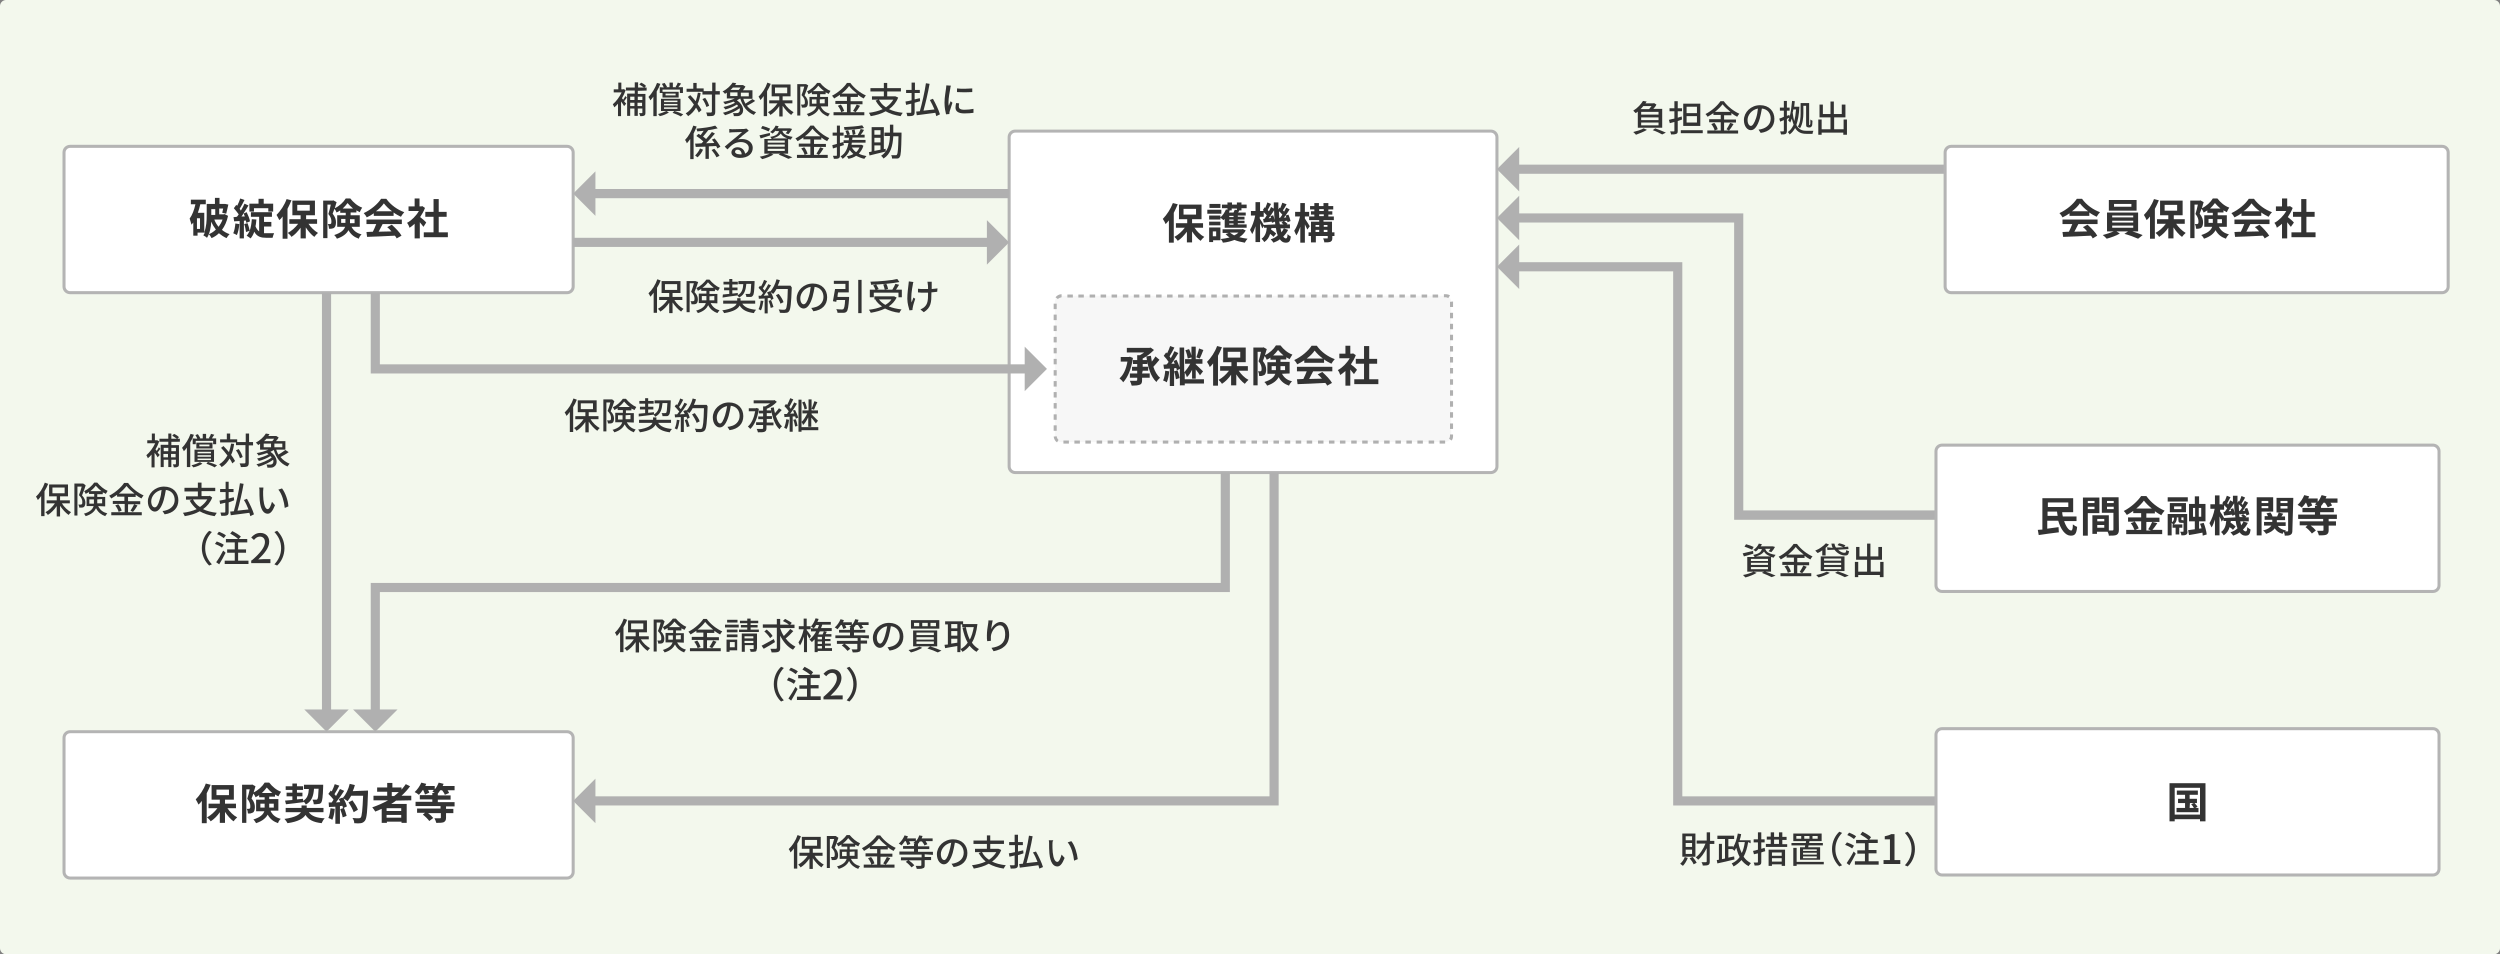 <?xml version="1.0" encoding="utf-8"?>
<!-- Generator: Adobe Illustrator 28.1.0, SVG Export Plug-In . SVG Version: 6.00 Build 0)  -->
<svg version="1.1" id="レイヤー_1" xmlns="http://www.w3.org/2000/svg" xmlns:xlink="http://www.w3.org/1999/xlink" x="0px"
	 y="0px" viewBox="0 0 820 313" style="enable-background:new 0 0 820 313;" xml:space="preserve">
<rect x="0" y="0" width="820" height="313" fill="#808080" stroke="none"/>
<style type="text/css">
	.st0{fill:#F3F8ED;}
	.st1{fill:#FFFFFF;}
	.st2{fill:#B4B4B4;}
	.st3{fill:#333333;}
	.st4{fill:#B0B0B0;}
	.st5{fill:#F7F7F7;}
</style>
<path class="st0" d="M818,0H2C0.9,0,0,0.9,0,2v309c0,1.1,0.9,2,2,2h816c1.1,0,2-0.9,2-2V2C820,0.9,819.1,0,818,0z"/>
<path class="st1" d="M186,48H23c-1.1,0-2,0.9-2,2v44c0,1.1,0.9,2,2,2h163c1.1,0,2-0.9,2-2V50C188,48.9,187.1,48,186,48z"/>
<path class="st2" d="M186,96.5H23c-1.4,0-2.5-1.1-2.5-2.5V50c0-1.4,1.1-2.5,2.5-2.5h163c1.4,0,2.5,1.1,2.5,2.5v44
	C188.5,95.4,187.4,96.5,186,96.5z M23,48.5c-0.8,0-1.5,0.7-1.5,1.5v44c0,0.8,0.7,1.5,1.5,1.5h163c0.8,0,1.5-0.7,1.5-1.5V50
	c0-0.8-0.7-1.5-1.5-1.5H23z"/>
<path class="st3" d="M74.8,70.8c-0.4,1.9-1.1,3.4-2,4.6c0.7,0.6,1.6,1.1,2.5,1.4c-0.3,0.3-0.8,0.9-1,1.3c-0.9-0.4-1.8-1-2.5-1.6
	c-0.7,0.7-1.5,1.2-2.4,1.6c-0.2-0.4-0.6-1-0.9-1.3c0.8-0.3,1.6-0.8,2.3-1.5c-0.6-0.8-1.1-1.6-1.5-2.6c-0.1,1.8-0.5,3.9-1.4,5.3
	c-0.2-0.2-0.9-0.7-1.2-0.8c0.2-0.3,0.3-0.6,0.5-0.9h-2.4v1h-1.4v-4.3c-0.2,0.2-0.4,0.5-0.6,0.7c-0.1-0.4-0.4-1.5-0.6-2
	c0.9-1.2,1.5-2.9,1.9-4.7h-1.5v-1.5h4.9v1.5h-1.8c-0.2,1-0.5,1.9-0.8,2.8H67v6.4c0.7-1.8,0.8-3.9,0.8-5.5v-3.8h2.7v-2h1.5v2h1.7
	l0.2,0l1,0.2c-0.2,1-0.5,2.2-0.7,3l-1.3-0.3c0.1-0.4,0.2-0.9,0.3-1.4h-1.3v1.9h1.5l0.2-0.1L74.8,70.8L74.8,70.8z M65.6,71.6h-1v3.5
	h1V71.6z M69.3,68.6v1.9h1.3v-1.9H69.3z M70.3,72c0.3,0.9,0.8,1.7,1.4,2.4c0.5-0.7,1-1.5,1.3-2.4H70.3z"/>
<path class="st3" d="M78.5,73.5c-0.1,1.3-0.4,2.7-0.8,3.6c-0.3-0.2-0.8-0.4-1.2-0.6c0.4-0.8,0.6-2.1,0.7-3.2L78.5,73.5z M80,72.4
	v5.8h-1.4v-5.7l-1.8,0.1l-0.2-1.4c0.3,0,0.7,0,1.1-0.1c0.2-0.2,0.4-0.5,0.6-0.8c-0.4-0.6-1.1-1.4-1.6-2l0.8-1.1
	c0.1,0.1,0.2,0.2,0.3,0.3c0.4-0.8,0.8-1.7,1-2.4l1.4,0.5c-0.5,1-1.1,2.1-1.6,2.9c0.2,0.2,0.3,0.4,0.4,0.6c0.5-0.8,0.9-1.6,1.2-2.3
	l1.3,0.6c-0.5,0.9-1.1,1.8-1.7,2.7l1.1-0.5c0.5,1,1,2.2,1.1,3l-1.2,0.5c0-0.2-0.1-0.5-0.2-0.8L80,72.4L80,72.4z M80.3,71
	c-0.1-0.3-0.3-0.7-0.4-1c-0.2,0.4-0.5,0.7-0.7,1L80.3,71z M86.6,76.5c0.3,0,0.6,0,0.9,0c0.4,0,1.9,0,2.4,0c-0.2,0.4-0.4,1.1-0.5,1.5
	h-2c-1.7,0-3.1-0.3-4-2c-0.3,0.9-0.7,1.6-1.2,2.2c-0.3-0.2-0.9-0.7-1.3-0.9c0.4-0.4,0.7-1,1-1.6l-1.2,0.4c-0.1-0.7-0.3-1.8-0.6-2.6
	l1.1-0.3c0.3,0.8,0.6,1.8,0.7,2.5c0.4-1.1,0.6-2.4,0.7-3.8l1.5,0.1c-0.1,0.8-0.1,1.5-0.3,2.2c0.3,0.8,0.7,1.3,1.2,1.7v-4.8h-2.7
	v-1.5h6.9v1.5h-2.6v1.7H89v1.5h-2.4V76.5z M83.3,69.4h-1.5v-2.6h3v-1.6h1.7v1.6h3.1v2.6H88v-1.1h-4.7L83.3,69.4L83.3,69.4z"/>
<path class="st3" d="M95.6,65.7c-0.4,0.9-0.8,1.9-1.3,2.8v9.8h-1.6v-7.3c-0.3,0.5-0.7,0.9-1.1,1.2c-0.2-0.4-0.6-1.3-0.9-1.7
	c1.3-1.3,2.6-3.2,3.3-5.2L95.6,65.7z M101.1,73.3c0.8,1.2,2,2.4,3.2,3.1c-0.4,0.3-0.9,0.9-1.2,1.3c-1-0.7-2-1.9-2.8-3.1v3.6h-1.7
	v-3.5c-0.9,1.2-1.9,2.3-3,3c-0.2-0.4-0.8-1-1.2-1.3c1.3-0.7,2.5-1.8,3.4-3h-2.9v-1.5h3.7v-1.3h-2.7v-4.8h7.4v4.8h-2.9v1.3h3.6v1.5
	H101.1z M97.5,69.1h4.1v-1.9h-4.1V69.1z"/>
<path class="st3" d="M115.3,74.4c0.8,1.5,1.9,2.1,3.3,2.5c-0.4,0.3-0.8,0.9-0.9,1.4c-1.4-0.5-2.5-1.2-3.4-2.8
	c-0.6,1.1-1.7,2.1-3.8,2.8c-0.1-0.3-0.6-1-0.9-1.2c2.2-0.7,3.2-1.6,3.6-2.7h-2.6v-3.8h2.8v-0.8h-1.8V69c-0.4,0.3-0.8,0.5-1.2,0.7
	c-0.2-0.4-0.4-0.9-0.7-1.2c-0.2,0.6-0.4,1.1-0.6,1.6c0.9,1.1,1.1,2,1.1,2.8c0,0.9-0.2,1.5-0.6,1.8c-0.2,0.2-0.5,0.2-0.8,0.3
	c-0.3,0-0.6,0.1-0.9,0c0-0.4-0.1-1-0.4-1.5c0.3,0,0.5,0,0.6,0c0.2,0,0.3,0,0.4-0.1c0.2-0.1,0.2-0.4,0.2-0.8c0-0.6-0.2-1.5-1-2.4
	c0.3-0.9,0.6-2.1,0.8-3.1h-1.1v11h-1.4V65.8h3.1l0.2-0.1l1.1,0.6c-0.2,0.6-0.4,1.3-0.6,2c1.5-0.7,2.9-2,3.6-3.2h1.5
	c1,1.3,2.4,2.5,3.9,3c-0.3,0.4-0.6,1-0.8,1.5c-0.3-0.2-0.7-0.4-1.1-0.6v0.7h-1.9v0.9h3v3.8L115.3,74.4L115.3,74.4z M113.3,73.1
	c0-0.1,0-0.2,0-0.4v-0.9h-1.4v1.3H113.3L113.3,73.1z M115.8,68.4c-0.7-0.6-1.3-1.2-1.8-1.8c-0.4,0.6-1,1.2-1.6,1.8H115.8z
	 M114.8,71.9v1.3h1.5v-1.3H114.8z"/>
<path class="st3" d="M122.7,69.9c-0.7,0.5-1.5,1-2.4,1.4c-0.2-0.4-0.6-1-1-1.4c2.4-1.1,4.6-3,5.7-4.7h1.7c1.5,2.1,3.7,3.6,5.9,4.4
	c-0.4,0.4-0.8,1-1.1,1.5c-0.8-0.4-1.6-0.8-2.4-1.4v1.1h-6.5V69.9L122.7,69.9z M120.2,72h11.6v1.5h-6.3c-0.4,0.8-0.9,1.7-1.3,2.5
	c1.3,0,2.8-0.1,4.2-0.1c-0.4-0.5-0.9-1-1.4-1.4l1.5-0.8c1.2,1.1,2.6,2.5,3.2,3.6l-1.6,0.9c-0.1-0.3-0.3-0.6-0.6-0.9
	c-3.3,0.2-6.8,0.3-9.1,0.4l-0.2-1.6l2.1-0.1c0.4-0.8,0.8-1.7,1.1-2.5h-3.2V72z M128.6,69.3c-1.1-0.8-2-1.7-2.7-2.6
	c-0.6,0.9-1.5,1.8-2.6,2.6H128.6z"/>
<path class="st3" d="M138.9,74.4c-0.3-0.4-0.8-1-1.2-1.5v5.3H136v-4.8c-0.6,0.5-1.1,1-1.7,1.3c-0.1-0.5-0.5-1.3-0.8-1.6
	c1.5-0.8,3-2.3,3.9-3.9H134v-1.5h2v-2.6h1.6v2.6h0.6l0.3-0.1l0.9,0.6c-0.4,1.1-1,2.1-1.6,3c0.7,0.5,1.8,1.5,2,1.8L138.9,74.4
	L138.9,74.4z M146.9,76.2v1.6H139v-1.6h3.2v-5.1h-2.7v-1.6h2.7v-4.2h1.7v4.2h2.6v1.6h-2.6v5.1H146.9z"/>
<path class="st1" d="M489,43H333c-1.1,0-2,0.9-2,2v108c0,1.1,0.9,2,2,2h156c1.1,0,2-0.9,2-2V45C491,43.9,490.1,43,489,43z"/>
<path class="st2" d="M489,155.5H333c-1.4,0-2.5-1.1-2.5-2.5V45c0-1.4,1.1-2.5,2.5-2.5h156c1.4,0,2.5,1.1,2.5,2.5v108
	C491.5,154.4,490.4,155.5,489,155.5z M333,43.5c-0.8,0-1.5,0.7-1.5,1.5v108c0,0.8,0.7,1.5,1.5,1.5h156c0.8,0,1.5-0.7,1.5-1.5V45
	c0-0.8-0.7-1.5-1.5-1.5H333z"/>
<path class="st3" d="M386.3,67c-0.4,0.9-0.8,1.9-1.3,2.8v9.8h-1.6v-7.3c-0.4,0.4-0.7,0.9-1.1,1.2c-0.1-0.4-0.6-1.3-0.9-1.7
	c1.3-1.3,2.6-3.3,3.3-5.2L386.3,67z M391.8,74.7c0.8,1.2,2,2.4,3.2,3c-0.4,0.3-0.9,0.9-1.2,1.3c-1-0.7-2-1.9-2.8-3.1v3.6h-1.7V76
	c-0.9,1.2-1.9,2.3-3,3c-0.2-0.4-0.8-1-1.1-1.3c1.3-0.7,2.5-1.8,3.4-3h-2.9v-1.5h3.7v-1.3h-2.7v-4.8h7.4v4.8H391v1.3h3.6v1.5H391.8z
	 M388.2,70.4h4.1v-1.9h-4.1V70.4z"/>
<path class="st3" d="M400.6,70.1H396v-1.3h4.6V70.1z M400.3,78.8h-2.4v0.6h-1.3v-4.8h3.7L400.3,78.8L400.3,78.8z M401.7,71.8
	c-0.1,0.2-0.3,0.3-0.4,0.4c-0.2-0.2-0.7-0.6-1-0.8V72h-3.7v-1.3h3.7v0.6c0.8-0.7,1.4-1.6,1.8-2.6l0.5,0.1v-0.5h-1.8v-1.2h1.8v-0.7
	h1.5v0.7h1.6v-0.7h1.5v0.7h1.7v1.2h-1.7V69h-0.7c-0.1,0.2-0.2,0.5-0.4,0.7h2.5v1H406v0.4h2.2V72H406v0.4h2.2v0.8H406v0.4h2.9v1.1
	h-7.2L401.7,71.8L401.7,71.8z M396.6,72.7h3.7v1.2h-3.7V72.7z M400.3,68.2h-3.6v-1.3h3.6V68.2z M397.8,75.9v1.6h1.1v-1.6H397.8z
	 M408.6,75.6c-0.5,0.9-1.2,1.6-2.1,2.2c0.8,0.2,1.7,0.4,2.7,0.5c-0.3,0.3-0.7,0.9-0.9,1.3c-1.2-0.2-2.4-0.5-3.4-0.9
	c-1.1,0.4-2.4,0.8-3.8,0.9c-0.1-0.4-0.4-0.9-0.7-1.2c1-0.1,2-0.3,2.9-0.5c-0.5-0.3-0.9-0.7-1.3-1.1l1-0.4H401v-1.2h6.4l0.2-0.1
	L408.6,75.6L408.6,75.6z M403.3,69L403.3,69c0,0.2-0.1,0.5-0.2,0.7h1.5c0.1-0.3,0.3-0.7,0.4-0.9l0.7,0.1v-0.5H404V69H403.3z
	 M404.6,70.8h-1.4v0.4h1.4V70.8z M404.6,72h-1.4v0.4h1.4V72z M404.6,73.3h-1.4v0.4h1.4V73.3z M403.4,76.3c0.4,0.3,0.9,0.6,1.4,0.9
	c0.5-0.2,1-0.5,1.4-0.9H403.4z"/>
<path class="st3" d="M422.5,75.4c-0.4,0.8-0.9,1.5-1.6,2.2c0.3,0.4,0.6,0.6,0.9,0.6c0.3,0,0.5-0.3,0.5-1.4c0.3,0.3,0.8,0.6,1.1,0.8
	c-0.2,1.6-0.6,2-1.7,2c-0.8,0-1.4-0.4-1.9-1.1c-0.6,0.5-1.4,0.8-2.1,1.1c-0.2-0.3-0.6-0.8-0.9-1.1c0.9-0.3,1.7-0.7,2.3-1.3
	c-0.3-0.7-0.5-1.5-0.6-2.4H417c0,0.2,0,0.4-0.1,0.5c0.6,0.4,1.3,0.9,1.7,1.3l-0.9,1.1c-0.2-0.3-0.6-0.6-1.1-1
	c-0.3,1.1-0.9,2-1.9,2.7c-0.2-0.3-0.6-0.8-0.9-1.1c1.2-0.8,1.6-2.2,1.7-3.6h-0.9v-0.6l-0.6,0.8c-0.1-0.4-0.4-1.1-0.7-1.7v6.2h-1.5
	v-5.2c-0.3,1-0.7,2-1.1,2.6c-0.1-0.4-0.5-1-0.7-1.4c0.7-1.1,1.4-3,1.7-4.7h-1.4v-1.5h1.5v-2.9h1.5v2.9h1.2c-0.1-0.1-0.2-0.2-0.3-0.3
	l0.6-0.9l0.2,0.2c0.3-0.6,0.5-1.3,0.7-1.8l1.2,0.5c-0.4,0.7-0.8,1.4-1.1,2c0.1,0.1,0.2,0.2,0.4,0.4c0.3-0.5,0.5-0.9,0.7-1.4l0.9,0.5
	c0-0.7,0-1.3,0-2h1.5c0,0.8,0,1.5,0,2.3l0.4-0.6l0.2,0.2c0.3-0.6,0.5-1.3,0.7-1.8L422,67c-0.4,0.7-0.8,1.5-1.2,2
	c0.1,0.1,0.2,0.2,0.4,0.4c0.3-0.5,0.5-0.9,0.7-1.3l1.1,0.6c-0.6,0.9-1.2,1.9-1.9,2.7l0.8-0.1c-0.1-0.2-0.1-0.4-0.2-0.6l0.9-0.3
	c0.3,0.7,0.6,1.5,0.7,2.1l-1,0.4c0-0.1-0.1-0.3-0.1-0.5l-1,0.1c0.4,0.3,0.8,0.6,1.1,0.9l-0.3,0.2h1.1v1.3h-2L422.5,75.4L422.5,75.4z
	 M418.3,73.6c0-0.3-0.1-0.6-0.1-0.9l-1,0.4c0-0.1,0-0.3-0.1-0.4c-0.9,0.1-1.8,0.2-2.6,0.3l-0.2-1.2l0.4,0c0.3-0.4,0.6-0.8,0.8-1.2
	c-0.3-0.3-0.7-0.7-1-1v1.5h-1.3v0.6c0.3,0.4,1,1.5,1.3,2.1L418.3,73.6L418.3,73.6z M417.6,70.6c0.2,0.5,0.4,1.1,0.5,1.6
	c-0.1-1-0.2-2.1-0.2-3.2c-0.6,0.9-1.2,1.9-1.8,2.6l0.8-0.1c-0.1-0.2-0.1-0.4-0.2-0.6L417.6,70.6L417.6,70.6z M419.9,71.4
	c0.2-0.3,0.5-0.6,0.7-1c-0.3-0.4-0.7-0.8-1.1-1.1c0,0.8,0.1,1.5,0.1,2.2L419.9,71.4z M421,73.6c-0.2-0.2-0.5-0.4-0.7-0.5l0.6-0.5
	c-0.4,0-0.8,0.1-1.2,0.1l-0.1-0.4c0,0.5,0.1,0.9,0.2,1.3H421L421,73.6z M420,74.9c0.1,0.5,0.2,0.9,0.3,1.3c0.3-0.4,0.6-0.8,0.8-1.3
	H420z"/>
<path class="st3" d="M428.8,75.3c-0.2-0.4-0.5-1.1-0.8-1.7v6h-1.5v-5.2c-0.4,1.1-0.8,2.1-1.3,2.8c-0.2-0.5-0.5-1.1-0.7-1.5
	c0.8-1.1,1.5-3,1.9-4.7h-1.6v-1.5h1.7v-2.9h1.5v2.9h1.4v1.5H428v0.7c0.4,0.5,1.4,2.2,1.6,2.5L428.8,75.3L428.8,75.3z M437.7,77.4
	H437V78c0,0.7-0.1,1-0.6,1.3c-0.5,0.2-1.1,0.2-2,0.2c-0.1-0.4-0.2-0.9-0.4-1.3c0.5,0,1.1,0,1.3,0c0.2,0,0.2,0,0.2-0.2v-0.6h-3.9v2.1
	H430v-2.1h-0.8v-1.2h0.8v-3.5h2.7v-0.5h-3.3v-1.2h1.7v-0.6H430v-1.1h1.1v-0.6h-1.4v-1.1h1.4v-1h1.5v1h1.5v-1h1.6v1h1.6v1.1h-1.6v0.6
	h1.3v1.1h-1.3v0.6h1.8v1.2h-3.4v0.5h2.8v3.5h0.8L437.7,77.4L437.7,77.4z M431.5,73.8v0.6h1.2v-0.6H431.5z M431.5,76.1h1.2v-0.7h-1.2
	V76.1z M432.7,69.2h1.5v-0.6h-1.5V69.2z M432.7,70.9h1.5v-0.6h-1.5V70.9z M434.2,73.8v0.6h1.2v-0.6H434.2z M435.4,76.1v-0.7h-1.2
	v0.7H435.4z"/>
<path class="st1" d="M186,240H23c-1.1,0-2,0.9-2,2v44c0,1.1,0.9,2,2,2h163c1.1,0,2-0.9,2-2v-44C188,240.9,187.1,240,186,240z"/>
<path class="st2" d="M186,288.5H23c-1.4,0-2.5-1.1-2.5-2.5v-44c0-1.4,1.1-2.5,2.5-2.5h163c1.4,0,2.5,1.1,2.5,2.5v44
	C188.5,287.4,187.4,288.5,186,288.5z M23,240.5c-0.8,0-1.5,0.7-1.5,1.5v44c0,0.8,0.7,1.5,1.5,1.5h163c0.8,0,1.5-0.7,1.5-1.5v-44
	c0-0.8-0.7-1.5-1.5-1.5H23z"/>
<path class="st3" d="M69.1,257.4c-0.4,0.9-0.8,1.9-1.3,2.8v9.8h-1.6v-7.3c-0.4,0.5-0.7,0.9-1.1,1.2c-0.2-0.4-0.6-1.3-0.9-1.7
	c1.3-1.3,2.6-3.2,3.3-5.2L69.1,257.4z M74.6,265.1c0.8,1.2,2,2.4,3.2,3c-0.4,0.3-0.9,0.9-1.2,1.3c-1-0.7-2-1.9-2.8-3.1v3.6h-1.7
	v-3.5c-0.8,1.2-1.9,2.3-3,3c-0.2-0.4-0.8-1-1.2-1.3c1.3-0.7,2.5-1.8,3.4-3h-2.9v-1.5h3.7v-1.3h-2.7v-4.8h7.3v4.8h-2.9v1.3h3.6v1.5
	H74.6z M71,260.8h4.1V259H71V260.8z"/>
<path class="st3" d="M88.8,266.1c0.8,1.5,1.9,2.1,3.3,2.5c-0.4,0.3-0.8,0.9-0.9,1.4c-1.4-0.5-2.5-1.2-3.4-2.8
	c-0.6,1.1-1.7,2.1-3.8,2.8c-0.2-0.3-0.6-1-0.9-1.2c2.2-0.7,3.2-1.6,3.6-2.7H84v-3.8h2.8v-0.8H85v-0.7c-0.4,0.3-0.8,0.5-1.2,0.7
	c-0.1-0.4-0.4-0.9-0.7-1.2c-0.2,0.6-0.4,1.2-0.6,1.6c0.9,1.1,1.1,2,1.1,2.8c0,0.9-0.2,1.5-0.6,1.8c-0.2,0.1-0.5,0.2-0.8,0.3
	c-0.3,0-0.6,0.1-0.9,0c0-0.4-0.1-1.1-0.4-1.5c0.3,0,0.5,0,0.6,0c0.2,0,0.3,0,0.4-0.1c0.2-0.1,0.2-0.4,0.2-0.8c0-0.6-0.2-1.5-1-2.4
	c0.3-0.9,0.6-2.1,0.8-3.1h-1.1v11h-1.4v-12.5h3.1l0.2-0.1l1.1,0.6c-0.2,0.6-0.4,1.3-0.6,2c1.5-0.7,2.9-2,3.6-3.2h1.5
	c1,1.3,2.4,2.5,3.9,3c-0.3,0.4-0.6,1-0.9,1.5c-0.3-0.2-0.7-0.4-1.1-0.6v0.7h-1.9v0.8h3v3.8H88.8z M86.8,264.9c0-0.1,0-0.2,0-0.4
	v-0.9h-1.4v1.3H86.8L86.8,264.9z M89.3,260.1c-0.7-0.6-1.3-1.2-1.8-1.8c-0.4,0.6-1,1.2-1.6,1.8H89.3z M88.3,263.6v1.3h1.5v-1.3H88.3
	z"/>
<path class="st3" d="M101.3,266.4c0.9,1.3,2.6,1.9,5.2,2c-0.4,0.4-0.8,1.1-1,1.6c-2.7-0.3-4.3-1.1-5.3-2.7c-0.7,1.1-2.3,2.2-5.9,2.7
	c-0.2-0.4-0.6-1-1-1.4c3.6-0.5,4.9-1.4,5.4-2.2h-5V265h5.2v-0.8h1.7v0.8h5.5v1.4L101.3,266.4L101.3,266.4z M93.5,262.6
	c0.7-0.1,1.5-0.1,2.4-0.2v-1.2h-1.9V260h1.9v-0.9h-2.2v-1.2h2.2v-0.9h1.5v0.9h2v1.2h-2v0.9h1.8v1.2h-1.8v1c0.7-0.1,1.3-0.1,2-0.2
	v0.7c1.4-0.8,1.8-2.1,1.9-3.9h-1.6v-1.4h6.3c0,0,0,0.5,0,0.6c-0.1,3.4-0.3,4.7-0.6,5.2c-0.3,0.4-0.6,0.5-1,0.5
	c-0.3,0.1-0.9,0.1-1.5,0.1c0-0.5-0.2-1.1-0.4-1.5c0.5,0,0.9,0,1.2,0c0.2,0,0.3,0,0.4-0.2c0.2-0.2,0.3-1.1,0.4-3.4h-1.5
	c-0.2,2.4-0.7,4.1-2.7,5.2c-0.1-0.3-0.4-0.7-0.7-1v0.2c-2.1,0.3-4.2,0.5-5.8,0.7L93.5,262.6z"/>
<path class="st3" d="M109.8,265.3c-0.1,1.3-0.4,2.7-0.8,3.6c-0.3-0.2-0.9-0.5-1.3-0.6c0.4-0.8,0.6-2.1,0.7-3.2L109.8,265.3z
	 M120.7,259.3c0,0,0,0.6,0,0.8c-0.2,6.1-0.4,8.3-1,9.1c-0.4,0.5-0.8,0.7-1.3,0.8c-0.5,0.1-1.4,0.1-2.2,0c0-0.5-0.2-1.2-0.6-1.7
	c0.9,0.1,1.7,0.1,2.1,0.1c0.3,0,0.4-0.1,0.6-0.2c0.4-0.4,0.6-2.5,0.8-7.2h-3.9c-0.4,0.7-0.8,1.3-1.2,1.8c-0.3-0.2-0.9-0.7-1.3-0.9
	c0.5,0.9,0.9,1.9,1.1,2.6l-1.3,0.6c0-0.2-0.1-0.5-0.2-0.8l-0.8,0.1v5.8H110v-5.6l-2.1,0.1l-0.1-1.5l1,0c0.2-0.3,0.4-0.6,0.6-0.9
	c-0.4-0.6-1.1-1.3-1.7-1.9l0.8-1.1c0.1,0.1,0.2,0.2,0.3,0.3c0.4-0.8,0.8-1.7,1-2.4l1.5,0.5c-0.5,1-1.1,2-1.6,2.8
	c0.2,0.2,0.4,0.4,0.5,0.6c0.5-0.8,0.9-1.6,1.3-2.3l1.4,0.6c-0.8,1.2-1.8,2.7-2.7,3.8l1.4-0.1c-0.1-0.3-0.3-0.7-0.5-1l1.2-0.5
	l0.1,0.2c1-1.1,1.9-2.9,2.3-4.7l1.7,0.4c-0.2,0.7-0.4,1.4-0.7,2L120.7,259.3L120.7,259.3z M112.8,265c0.4,0.8,0.7,1.9,0.9,2.6
	l-1.3,0.5c-0.1-0.7-0.5-1.8-0.8-2.7L112.8,265L112.8,265z M116,266.4c-0.3-0.9-1-2.2-1.7-3.2l1.3-0.7c0.7,1,1.5,2.2,1.8,3.1
	L116,266.4L116,266.4z"/>
<path class="st3" d="M129.9,262.6c-0.5,0.4-1.1,0.8-1.6,1.1h5.1v6.2h-1.7v-0.4h-4.8v0.4h-1.7v-4.6c-0.7,0.3-1.4,0.6-2.1,0.9
	c-0.2-0.4-0.7-1-1-1.4c1.8-0.6,3.6-1.4,5.2-2.3h-4.8v-1.5h4.5v-1.3h-3.3v-1.4h3.3v-1.5h1.7v1.5h3v0.7c0.5-0.6,1-1.2,1.4-1.8l1.4,0.7
	c-0.8,1.1-1.7,2.1-2.8,3.1h3.2v1.5L129.9,262.6L129.9,262.6z M131.6,265.1h-4.8v0.9h4.8V265.1z M131.6,268.2v-0.9h-4.8v0.9H131.6z
	 M128.5,261.1h0.8c0.5-0.4,1-0.8,1.5-1.3h-2.3V261.1z"/>
<path class="st3" d="M146.3,264.5v0.8h2.4v1.4h-2.4v1.5c0,0.8-0.2,1.2-0.8,1.5c-0.6,0.2-1.4,0.2-2.4,0.2c-0.1-0.5-0.4-1.1-0.6-1.5
	c0.7,0,1.6,0,1.8,0s0.3-0.1,0.3-0.2v-1.5h-4.2c0.7,0.5,1.3,1.1,1.7,1.6l-1.3,1c-0.4-0.6-1.3-1.5-2.1-2.1l0.7-0.6h-2.6v-1.4h7.7v-0.8
	h-8.2v-1.4h5.5v-0.8h-4.1v-1.4h4.1v-0.7h0.8c-0.3-0.2-0.6-0.4-0.8-0.5c0.2-0.1,0.3-0.3,0.5-0.5h-1.9c0.2,0.3,0.3,0.6,0.4,0.9
	l-1.4,0.6c-0.1-0.4-0.4-1-0.6-1.5h-0.1c-0.4,0.6-0.9,1.2-1.3,1.6c-0.3-0.3-1-0.7-1.4-0.9c0.9-0.8,1.7-2,2.2-3.1l1.6,0.4
	c-0.1,0.2-0.2,0.5-0.3,0.7h3.1v1.1c0.6-0.6,1-1.5,1.3-2.2l1.6,0.4c-0.1,0.2-0.2,0.5-0.3,0.7h3.9v1.4h-2.3c0.2,0.3,0.4,0.6,0.5,0.9
	l-1.4,0.6c-0.1-0.4-0.5-1-0.9-1.5h-0.6c-0.3,0.4-0.5,0.8-0.8,1.1v0.6h4.2v1.4h-4.2v0.8h5.5v1.4L146.3,264.5L146.3,264.5z"/>
<path class="st3" d="M205.6,32c-0.3,0.4-0.6,0.9-0.9,1.2c0.3,0.4,0.6,0.7,0.7,0.8l-0.7,0.8c-0.2-0.4-0.6-1-1-1.5v4.8h-1V34
	c-0.4,0.5-0.8,0.9-1.2,1.2c-0.1-0.3-0.4-0.8-0.5-1c1.1-0.9,2.2-2.4,2.9-3.9h-2.6v-1h1.5v-2.2h1v2.2h0.6l0.2-0.1l0.6,0.4
	c-0.3,0.9-0.7,1.8-1.2,2.6c0.1,0.1,0.2,0.3,0.4,0.5c0.3-0.4,0.5-0.8,0.7-1.2L205.6,32L205.6,32z M209.2,29.8v1h2.5V37
	c0,0.5-0.1,0.8-0.4,0.9c-0.3,0.2-0.7,0.2-1.3,0.2c-0.1-0.3-0.2-0.7-0.4-1c0.4,0,0.7,0,0.9,0c0.1,0,0.2,0,0.2-0.2v-1.3h-1.5v2.4h-1.1
	v-2.4h-1.4v2.4h-1v-7.3h2.5v-1h-2.9v-1h2.9v-1.7h1.1v1.7h1.9c-0.4-0.3-1-0.7-1.5-1l0.6-0.6c0.6,0.3,1.3,0.7,1.6,1.1l-0.5,0.5h0.7v1
	L209.2,29.8L209.2,29.8z M206.7,31.7v1.1h1.4v-1.1H206.7z M208.1,34.8v-1.1h-1.4v1.1H208.1z M209.2,31.7v1.1h1.5v-1.1H209.2z
	 M210.6,34.8v-1.1h-1.5v1.1H210.6z"/>
<path class="st3" d="M216.6,27.5c-0.3,0.8-0.7,1.7-1.2,2.5v8.1h-1.1v-6.4c-0.3,0.5-0.7,0.9-1,1.2c-0.1-0.3-0.4-0.9-0.6-1.1
	c1.1-1.1,2.2-2.9,2.8-4.6L216.6,27.5L216.6,27.5z M219.4,36.9c-0.8,0.5-1.9,1-3,1.2c-0.1-0.2-0.4-0.6-0.6-0.7c1-0.2,2.1-0.7,2.8-1
	L219.4,36.9L219.4,36.9z M217.7,28.7c-0.1-0.4-0.4-0.8-0.6-1.2l0.9-0.3c0.3,0.4,0.6,1,0.8,1.3l-0.3,0.1h1.1v-1.5h1.1v1.5h1.2
	l-0.3-0.1c0.3-0.4,0.6-1,0.7-1.4l1.1,0.3c-0.3,0.4-0.6,0.9-0.9,1.2h1.5v1.9h-1v-1.1h-5.7v1.1h-0.9v-1.9L217.7,28.7L217.7,28.7z
	 M216.8,32.4h6.4v4h-6.4V32.4z M222.6,30.1v1.9h-5.3v-1.9H222.6z M217.8,33.5h4.4V33h-4.4V33.5z M217.8,34.6h4.4v-0.5h-4.4V34.6z
	 M217.8,35.7h4.4v-0.5h-4.4V35.7z M221.6,30.7h-3.3v0.6h3.3V30.7z M221.2,36.4c1.1,0.3,2.3,0.8,2.9,1.1l-0.8,0.7
	c-0.6-0.4-1.7-0.8-2.7-1.2L221.2,36.4z"/>
<path class="st3" d="M229.8,30.5c-0.2,1.4-0.5,2.6-1,3.6c0.5,0.7,1,1.4,1.3,2l-0.9,0.8c-0.2-0.5-0.5-1-0.9-1.6
	c-0.6,1.1-1.5,2.1-2.6,2.8c-0.1-0.2-0.5-0.7-0.8-0.9c1.2-0.7,2-1.7,2.7-2.9c-0.6-0.9-1.4-1.8-2-2.5l0.8-0.6c0.6,0.6,1.2,1.3,1.8,2
	c0.3-0.8,0.5-1.8,0.7-2.8L229.8,30.5L229.8,30.5z M236,31h-1.4v5.7c0,0.7-0.2,1-0.5,1.2c-0.4,0.2-1.1,0.2-2.1,0.2
	c-0.1-0.3-0.2-0.9-0.4-1.2c0.7,0,1.4,0,1.6,0c0.2,0,0.3-0.1,0.3-0.3V31h-3.1v-0.9h-5.2v-1h2.2v-1.9h1.1V29h2.3v0.9h2.8v-2.8h1.1v2.8
	h1.4V31z M231.7,35.1c-0.2-0.7-0.7-1.8-1.3-2.6l0.9-0.4c0.6,0.8,1.1,1.9,1.3,2.6L231.7,35.1z"/>
<path class="st3" d="M247.7,33.1c-0.8,0.6-1.8,1.1-2.7,1.6c0.8,1,1.8,1.7,3,2.1c-0.2,0.2-0.6,0.6-0.7,0.9c-2.3-0.9-3.7-2.8-4.5-5.4
	c-0.3,0.2-0.7,0.4-1.1,0.6c2.4,1.6,2.5,4,1.3,4.8c-0.4,0.3-0.7,0.4-1.3,0.4c-0.3,0-0.6,0-1,0c0-0.3-0.1-0.7-0.3-1c0.4,0,0.8,0,1.1,0
	s0.6,0,0.8-0.2c0.3-0.2,0.5-0.8,0.3-1.4c-1.3,1-3.2,1.8-4.8,2.3c-0.1-0.2-0.4-0.6-0.7-0.8c1.7-0.4,3.8-1.3,5-2.2
	c-0.1-0.2-0.2-0.3-0.4-0.5c-1.1,0.7-2.6,1.3-3.8,1.6c-0.1-0.2-0.4-0.6-0.6-0.8c1.3-0.3,2.8-0.8,3.8-1.4c-0.2-0.1-0.3-0.2-0.5-0.4
	c-0.9,0.4-1.9,0.6-2.8,0.9c-0.1-0.2-0.4-0.6-0.6-0.8c1.3-0.2,2.7-0.6,3.8-1.1h-2.6v-1.9c-0.2,0.1-0.4,0.2-0.6,0.4
	c-0.2-0.3-0.5-0.6-0.8-0.8c1.6-0.8,2.7-2,3.3-2.9l1.2,0.2c-0.1,0.2-0.3,0.4-0.4,0.6h2.4l0.2,0l0.8,0.5c-0.2,0.4-0.5,0.8-0.8,1.2h3.1
	v2.8h-3c0.2,0.6,0.4,1.1,0.7,1.6c0.8-0.5,1.7-1.1,2.3-1.5L247.7,33.1L247.7,33.1z M239.5,31.5h2.4v-1.2h-2.4V31.5z M240.4,28.7
	c-0.2,0.3-0.5,0.5-0.8,0.8h2.7c0.2-0.2,0.4-0.5,0.6-0.8H240.4z M245.6,30.4H243v1.2h2.6V30.4z"/>
<path class="st3" d="M252.8,27.5c-0.3,0.8-0.7,1.6-1.2,2.4v8.2h-1.1v-6.6c-0.4,0.5-0.7,1-1.1,1.3c-0.1-0.3-0.4-0.9-0.6-1.1
	c1.2-1.1,2.3-2.8,2.9-4.6L252.8,27.5L252.8,27.5z M257.3,33.9c0.7,1.2,1.9,2.3,3,2.9c-0.2,0.2-0.6,0.6-0.8,0.9c-1-0.7-2-1.8-2.8-3
	v3.5h-1.1v-3.4c-0.8,1.2-1.9,2.3-2.9,2.9c-0.2-0.3-0.5-0.7-0.8-0.9c1.1-0.6,2.3-1.7,3.1-2.9h-2.7v-1h3.3v-1.3h-2.5v-3.9h6.2v3.9
	h-2.6v1.3h3.2v1L257.3,33.9L257.3,33.9z M254.2,30.6h4v-1.9h-4V30.6z"/>
<path class="st3" d="M265.1,28c-0.3,1-0.8,2.3-1.2,3.3c0.9,0.9,1.1,1.7,1.1,2.4s-0.2,1.2-0.5,1.4c-0.2,0.1-0.4,0.2-0.7,0.2
	c-0.2,0-0.5,0-0.8,0c0-0.3-0.1-0.7-0.3-1c0.3,0,0.5,0,0.7,0c0.1,0,0.3,0,0.4-0.1c0.2-0.1,0.2-0.4,0.2-0.8c0-0.6-0.2-1.3-1.1-2.2
	c0.3-0.8,0.7-1.9,0.9-2.8h-1.3v9.5h-1V27.6h2.7l0.2,0L265.1,28z M269.2,34.9c0.7,1.4,1.6,2,3,2.4c-0.2,0.2-0.5,0.6-0.6,0.9
	c-1.3-0.5-2.3-1.2-3-2.6c-0.5,1-1.4,2-3.4,2.6c-0.1-0.2-0.4-0.7-0.6-0.8c2.1-0.7,2.9-1.5,3.2-2.5h-2.3v-3.1h2.5v-0.9h-1.7v-0.6
	c-0.4,0.2-0.7,0.4-1.1,0.6c-0.1-0.3-0.3-0.7-0.5-0.9c1.3-0.6,2.6-1.8,3.3-2.8h1c0.9,1.1,2.2,2.2,3.4,2.6c-0.2,0.3-0.4,0.7-0.6,1
	c-0.3-0.2-0.6-0.3-1-0.5v0.6h-1.8v0.9h2.6v3.1H269.2L269.2,34.9z M267.8,34c0-0.2,0-0.3,0-0.5v-0.9h-1.5V34H267.8L267.8,34z
	 M270.3,29.9c-0.7-0.6-1.4-1.2-1.9-1.8c-0.4,0.6-1.1,1.3-1.8,1.8H270.3z M268.9,32.6v0.9c0,0.1,0,0.3,0,0.4h1.6v-1.4L268.9,32.6
	L268.9,32.6z"/>
<path class="st3" d="M279,36.8h4.5v1h-10.1v-1h4.4v-2.7H274v-1h3.8v-1.4h-2.3v-0.6c-0.6,0.4-1.2,0.8-1.9,1.2
	c-0.1-0.2-0.5-0.7-0.7-0.9c2-1,4-2.8,4.9-4.2h1.1c1.3,1.8,3.3,3.3,5.1,4.1c-0.3,0.3-0.5,0.7-0.7,1c-0.6-0.3-1.3-0.7-1.9-1.2v0.7H279
	v1.4h3.9v1H279V36.8z M275.8,34.3c0.5,0.6,0.9,1.5,1.1,2.1l-1,0.4c-0.1-0.6-0.6-1.5-1.1-2.1L275.8,34.3L275.8,34.3z M281.1,30.7
	c-1-0.8-2-1.7-2.6-2.5c-0.6,0.8-1.4,1.7-2.5,2.5H281.1L281.1,30.7z M279.8,36.4c0.4-0.6,0.9-1.5,1.2-2.1l1.1,0.4
	c-0.5,0.8-1,1.6-1.5,2.1L279.8,36.4z"/>
<path class="st3" d="M294.6,32c-0.6,1.6-1.7,2.9-3,3.8c1.2,0.6,2.7,1,4.5,1.2c-0.2,0.3-0.6,0.8-0.7,1.1c-1.9-0.3-3.5-0.8-4.9-1.6
	c-1.4,0.8-3.1,1.3-4.9,1.6c-0.1-0.3-0.4-0.8-0.6-1.1c1.6-0.2,3.2-0.6,4.5-1.2c-0.9-0.8-1.7-1.7-2.3-2.8l0.8-0.3h-2v-1.1h3.9v-1.6
	h-4.4v-1.1h4.4v-1.7h1.1v1.7h4.5v1.1h-4.5v1.6h2.5l0.2,0L294.6,32L294.6,32z M288.3,32.7c0.5,1,1.3,1.9,2.3,2.5
	c1-0.7,1.8-1.5,2.4-2.5H288.3z"/>
<path class="st3" d="M300,33.7v3.1c0,0.6-0.1,0.9-0.5,1.1c-0.4,0.2-1,0.2-1.9,0.2c0-0.3-0.2-0.8-0.3-1.1c0.6,0,1.2,0,1.4,0
	c0.2,0,0.2-0.1,0.2-0.3V34l-1.7,0.4l-0.2-1.1c0.6-0.1,1.2-0.2,2-0.4v-2.4h-1.8v-1h1.8v-2.4h1.1v2.4h1.6v1H300v2.1
	c0.6-0.1,1.1-0.3,1.7-0.4l0.1,1L300,33.7L300,33.7z M307.1,38.1c-0.1-0.3-0.2-0.7-0.3-1.1c-2.2,0.3-4.5,0.6-6.1,0.8l-0.2-1.2
	c0.4,0,0.8-0.1,1.2-0.1c0.7-2.5,1.6-6.3,2-9.2l1.2,0.2c-0.5,2.9-1.3,6.3-2,8.8c1.1-0.1,2.3-0.3,3.6-0.4c-0.4-1-1-2.2-1.5-3.1l1-0.4
	c0.9,1.6,1.9,3.7,2.3,5.1L307.1,38.1z"/>
<path class="st3" d="M311.9,28.1c-0.1,0.2-0.2,0.7-0.2,0.9c-0.2,1-0.6,3.2-0.6,4.5c0,0.4,0,0.8,0.1,1.2c0.2-0.5,0.4-1.1,0.6-1.5
	l0.6,0.5c-0.3,0.9-0.7,2.2-0.9,2.8c0,0.2-0.1,0.4-0.1,0.5c0,0.1,0,0.3,0,0.4l-1.1,0.1c-0.2-0.8-0.5-2.2-0.5-3.8
	c0-1.8,0.4-3.8,0.5-4.7c0-0.3,0.1-0.7,0.1-1L311.9,28.1L311.9,28.1z M314.6,33.9c-0.1,0.4-0.1,0.7-0.1,1.1c0,0.5,0.4,1,1.8,1
	c1.1,0,2-0.1,3-0.3l0,1.3c-0.7,0.1-1.7,0.2-3,0.2c-2,0-2.9-0.7-2.9-1.9c0-0.5,0.1-0.9,0.2-1.5L314.6,33.9L314.6,33.9z M318.9,29v1.2
	c-1.4,0.1-3.6,0.1-5,0V29C315.3,29.2,317.7,29.1,318.9,29z"/>
<path class="st3" d="M228.5,41.5c-0.3,0.8-0.6,1.5-1,2.3v8.4h-1.1v-6.6c-0.4,0.5-0.7,1-1.1,1.4c-0.1-0.3-0.4-0.9-0.6-1.1
	c1.1-1.1,2.1-2.9,2.7-4.7L228.5,41.5L228.5,41.5z M230.6,49.1c-0.4,0.9-1.1,1.9-1.8,2.5c-0.2-0.2-0.6-0.4-0.8-0.6
	c0.6-0.6,1.3-1.5,1.6-2.3L230.6,49.1z M235.3,48.7c-0.1-0.2-0.2-0.5-0.4-0.8c-0.8,0-1.6,0.1-2.4,0.1v4.1h-1.1v-4
	c-1.2,0-2.3,0.1-3.2,0.1l-0.2-1.1c0.6,0,1.3,0,2.1-0.1c0.2-0.2,0.4-0.4,0.6-0.6c-0.6-0.6-1.5-1.3-2.3-1.8l0.7-0.7
	c0.2,0.1,0.5,0.3,0.7,0.4c0.3-0.4,0.7-0.9,1-1.4c-0.7,0.1-1.4,0.1-2.1,0.2c0-0.2-0.2-0.7-0.3-0.9c2.2-0.2,4.7-0.5,6.2-1l0.8,0.9
	c-0.9,0.2-2.1,0.5-3.2,0.6l0.1,0c-0.5,0.7-1.2,1.5-1.7,2.1c0.4,0.3,0.7,0.5,1,0.8c0.7-0.8,1.4-1.6,1.9-2.3l1,0.5
	c-0.8,1-1.9,2.2-2.9,3.2c0.9,0,1.8-0.1,2.7-0.1c-0.2-0.4-0.5-0.7-0.8-1.1l0.9-0.4c0.7,0.8,1.5,2,1.9,2.7L235.3,48.7L235.3,48.7z
	 M234.3,48.8c0.6,0.7,1.4,1.7,1.7,2.3l-1,0.5c-0.3-0.7-1-1.7-1.6-2.4L234.3,48.8z"/>
<path class="st3" d="M245.6,42.9c-0.2,0.2-0.5,0.3-0.7,0.5c-0.6,0.4-2.1,1.7-2.9,2.4c0.5-0.2,0.9-0.2,1.4-0.2c2,0,3.5,1.2,3.5,2.9
	c0,1.9-1.5,3.3-4.2,3.3c-1.6,0-2.8-0.7-2.8-1.8c0-0.9,0.8-1.7,2-1.7c1.5,0,2.3,1,2.5,2.1c0.8-0.4,1.2-1,1.2-1.9
	c0-1.1-1.1-1.9-2.6-1.9c-1.9,0-3,0.9-4.4,2.4l-0.9-0.9c0.9-0.8,2.4-2,3.1-2.6c0.7-0.5,2-1.7,2.6-2.2c-0.6,0-2.6,0.1-3.3,0.1
	c-0.3,0-0.6,0.1-0.9,0.1l0-1.2c0.3,0,0.7,0.1,0.9,0.1c0.6,0,3.3-0.1,4-0.1c0.4-0.1,0.6-0.1,0.8-0.1L245.6,42.9L245.6,42.9z
	 M243.3,50.6c-0.1-0.9-0.6-1.5-1.4-1.5c-0.5,0-0.8,0.3-0.8,0.7c0,0.5,0.6,0.8,1.4,0.8C242.8,50.7,243.1,50.6,243.3,50.6L243.3,50.6z
	"/>
<path class="st3" d="M252.6,44.4c-1,0.4-2.2,0.7-3.1,1l-0.4-1c0.9-0.2,2.1-0.5,3.4-0.8L252.6,44.4L252.6,44.4z M253.7,50.7
	c-1,0.6-2.5,1.2-3.7,1.5c-0.2-0.2-0.6-0.6-0.8-0.8c1.2-0.2,2.7-0.7,3.5-1.1L253.7,50.7z M252.1,43.1c-0.6-0.3-1.7-0.7-2.5-1l0.5-0.8
	c0.8,0.2,1.9,0.6,2.5,0.9L252.1,43.1z M254.4,42.8c-0.3,0.4-0.6,0.7-1,1c-0.2-0.2-0.6-0.4-0.8-0.5c0.9-0.6,1.5-1.4,1.8-2.1l1,0.2
	c-0.1,0.2-0.2,0.5-0.4,0.7h3.9l0.2,0l0.7,0.2c-0.3,0.6-0.8,1.3-1.2,1.7l-0.9-0.3c0.2-0.2,0.4-0.5,0.6-0.8h-1.7
	c0.3,0.9,0.9,1.6,3.4,2c-0.2,0.2-0.5,0.6-0.6,0.9c-0.3-0.1-0.6-0.1-0.9-0.2v4.8h-7.8v-4.8h2.4c-0.1-0.2-0.3-0.6-0.5-0.7
	c1.9-0.3,2.6-0.9,2.9-1.9H254.4L254.4,42.8z M257.4,46.1h-5.6v0.7h5.6V46.1z M257.4,47.4h-5.6v0.7h5.6V47.4z M257.4,48.8h-5.6v0.7
	h5.6V48.8z M258.3,45.4c-1.2-0.4-1.8-0.9-2.2-1.6c-0.5,0.7-1.2,1.2-2.7,1.6H258.3L258.3,45.4z M256.3,50.2c1.3,0.4,2.7,1,3.6,1.4
	l-1.3,0.5c-0.7-0.4-2-0.9-3.2-1.4L256.3,50.2z"/>
<path class="st3" d="M267,50.8h4.5v1h-10.1v-1h4.4v-2.7H262v-1h3.8v-1.4h-2.3v-0.6c-0.6,0.4-1.2,0.8-1.9,1.2
	c-0.1-0.2-0.5-0.7-0.7-0.9c2-1,4-2.8,4.9-4.2h1.1c1.3,1.8,3.3,3.3,5.1,4.1c-0.3,0.3-0.5,0.7-0.7,1c-0.6-0.3-1.3-0.7-1.9-1.2v0.7H267
	v1.4h3.9v1H267V50.8z M263.8,48.3c0.5,0.6,0.9,1.5,1.1,2.1l-1,0.4c-0.1-0.6-0.6-1.5-1.1-2.1L263.8,48.3L263.8,48.3z M269.1,44.7
	c-1-0.8-2-1.7-2.6-2.5c-0.6,0.8-1.4,1.7-2.5,2.5H269.1L269.1,44.7z M267.8,50.4c0.4-0.6,0.9-1.5,1.2-2.1l1.1,0.4
	c-0.5,0.8-1,1.6-1.5,2.1L267.8,50.4z"/>
<path class="st3" d="M275.5,48v2.9c0,0.5-0.1,0.9-0.4,1c-0.3,0.2-0.8,0.2-1.6,0.2c0-0.3-0.2-0.7-0.3-1c0.5,0,0.9,0,1.1,0
	c0.2,0,0.2,0,0.2-0.2v-2.6l-1.3,0.4l-0.2-1.1c0.4-0.1,0.9-0.2,1.5-0.4v-2.7h-1.4v-1h1.4v-2.3h1v2.3h1.2v1h-1.2v2.4
	c0.4-0.1,0.8-0.2,1.1-0.3l0.2,1L275.5,48L275.5,48z M283.2,47.8c-0.3,1.1-0.9,1.9-1.5,2.6c0.7,0.4,1.6,0.6,2.5,0.8
	c-0.2,0.2-0.5,0.6-0.7,0.9c-1-0.2-1.9-0.6-2.7-1c-0.7,0.5-1.5,0.8-2.5,1c-0.1-0.2-0.4-0.7-0.6-0.8c0.8-0.2,1.6-0.4,2.2-0.8
	c-0.5-0.4-0.8-0.8-1.2-1.3c-0.4,1.1-1.2,2.1-2.3,2.9c-0.1-0.2-0.5-0.6-0.7-0.8c1.7-1,2.3-2.7,2.6-4.4h-1.6V46h1.7
	c0-0.3,0-0.5,0.1-0.8H277v-0.9h0.8c-0.1-0.4-0.3-1-0.5-1.4l0.9-0.2c0.2,0.4,0.5,1.1,0.6,1.4l-0.7,0.2h3.2c0.4-0.6,0.8-1.4,1-2
	l1.1,0.3c-0.3,0.6-0.7,1.2-1.1,1.6h1.3v0.9h-4c0,0.3,0,0.5-0.1,0.8h4.4v0.9h-4.5c0,0.2-0.1,0.4-0.1,0.7h3.1l0.2,0L283.2,47.8
	L283.2,47.8z M283.4,42c-1.7,0.4-4.3,0.6-6.4,0.6c0-0.2-0.1-0.6-0.2-0.9c2.1-0.1,4.6-0.3,6-0.6L283.4,42z M279.4,48.4
	c0.4,0.6,0.8,1.1,1.4,1.5c0.5-0.4,0.8-0.9,1.1-1.5H279.4L279.4,48.4z M279.7,44.3c0-0.4-0.2-1.1-0.3-1.6l0.9-0.2
	c0.1,0.5,0.3,1.1,0.3,1.5L279.7,44.3L279.7,44.3z"/>
<path class="st3" d="M290.5,49.7c-1.9,0.5-3.9,0.9-5.3,1.3l-0.2-1.1c0.3,0,0.5-0.1,0.9-0.2v-8h4v7.2l0.6-0.1L290.5,49.7z
	 M286.8,42.7v1.5h2v-1.5H286.8z M288.8,45.2h-2v1.5h2V45.2z M286.8,49.5c0.6-0.1,1.3-0.3,2-0.4v-1.4h-2V49.5z M295.7,43.8
	c0,0,0,0.4,0,0.5c-0.1,5-0.2,6.7-0.6,7.2c-0.2,0.4-0.5,0.5-0.9,0.5c-0.4,0-1,0-1.6,0c0-0.3-0.1-0.8-0.3-1.1c0.6,0,1.2,0,1.5,0
	c0.2,0,0.3,0,0.4-0.2c0.3-0.4,0.4-1.9,0.5-6H293c-0.2,3.1-0.8,5.8-3.2,7.3c-0.2-0.3-0.5-0.7-0.8-0.9c2.2-1.4,2.8-3.7,2.9-6.5h-1.8
	v-1.1h1.8c0-0.8,0-1.7,0-2.6h1.1c0,0.9,0,1.8,0,2.6H295.7z"/>
<path class="st3" d="M52.6,147.2c-0.3,0.4-0.6,0.9-0.9,1.2c0.3,0.4,0.5,0.7,0.7,0.8l-0.7,0.8c-0.2-0.4-0.6-1-1-1.5v4.8h-1v-4.2
	c-0.4,0.5-0.8,0.9-1.2,1.2c-0.1-0.3-0.4-0.8-0.5-1c1.1-0.9,2.2-2.4,2.9-3.9h-2.6v-1h1.5v-2.2h1v2.2h0.6l0.2,0l0.6,0.4
	c-0.3,0.9-0.7,1.8-1.2,2.6c0.1,0.1,0.2,0.3,0.4,0.5c0.3-0.4,0.5-0.8,0.7-1.2L52.6,147.2L52.6,147.2z M56.2,145v1h2.5v6.2
	c0,0.5-0.1,0.8-0.4,0.9c-0.3,0.2-0.7,0.2-1.3,0.2c0-0.3-0.2-0.7-0.3-1c0.4,0,0.7,0,0.8,0c0.1,0,0.2,0,0.2-0.2v-1.3h-1.5v2.4h-1v-2.4
	h-1.5v2.4h-1v-7.3h2.5v-1h-2.9v-1h2.9v-1.7h1v1.7H58c-0.4-0.3-1-0.7-1.5-1l0.6-0.6c0.6,0.3,1.3,0.7,1.6,1.1l-0.5,0.5H59v1H56.2
	L56.2,145z M53.7,146.9v1.1h1.5v-1.1H53.7z M55.1,150v-1.1h-1.5v1.1H55.1z M56.2,146.9v1.1h1.5v-1.1H56.2z M57.6,150v-1.1h-1.5v1.1
	H57.6z"/>
<path class="st3" d="M63.6,142.6c-0.3,0.8-0.7,1.7-1.2,2.5v8.1h-1.1v-6.4c-0.3,0.5-0.7,0.9-1,1.2c-0.1-0.3-0.4-0.9-0.6-1.1
	c1.1-1.1,2.2-2.9,2.8-4.6L63.6,142.6L63.6,142.6z M66.4,152.1c-0.8,0.5-1.9,1-3,1.2c-0.1-0.2-0.4-0.5-0.6-0.7c1-0.2,2.2-0.7,2.8-1
	L66.4,152.1L66.4,152.1z M64.7,143.9c-0.1-0.4-0.4-0.8-0.6-1.2l0.8-0.3c0.3,0.4,0.6,1,0.8,1.3l-0.3,0.1h1.1v-1.5h1.1v1.5h1.2
	l-0.3-0.1c0.3-0.4,0.6-1,0.7-1.4l1.1,0.3c-0.3,0.4-0.6,0.8-0.8,1.2h1.4v1.9h-1v-1.1h-5.7v1.1h-1v-1.9L64.7,143.9L64.7,143.9z
	 M63.8,147.5h6.4v4h-6.4V147.5z M69.7,145.2v1.9h-5.3v-1.9H69.7z M64.8,148.7h4.4v-0.5h-4.4V148.7z M64.8,149.8h4.4v-0.5h-4.4V149.8
	z M64.8,150.9h4.4v-0.5h-4.4V150.9z M68.7,145.8h-3.3v0.6h3.3V145.8z M68.2,151.5c1.1,0.3,2.3,0.8,3,1.1l-0.8,0.7
	c-0.6-0.4-1.7-0.8-2.7-1.2L68.2,151.5z"/>
<path class="st3" d="M76.8,145.6c-0.2,1.4-0.5,2.6-1,3.6c0.5,0.7,1,1.4,1.3,2l-0.9,0.8c-0.2-0.5-0.5-1-0.9-1.6
	c-0.7,1.2-1.5,2.1-2.6,2.8c-0.1-0.2-0.5-0.7-0.8-0.9c1.2-0.7,2-1.7,2.7-2.9c-0.7-0.9-1.4-1.8-2.1-2.5l0.8-0.6c0.6,0.6,1.2,1.3,1.8,2
	c0.3-0.8,0.5-1.8,0.7-2.8L76.8,145.6L76.8,145.6z M83,146.1h-1.4v5.7c0,0.7-0.2,1-0.5,1.2c-0.4,0.2-1.1,0.2-2.1,0.2
	c0-0.3-0.2-0.8-0.4-1.2c0.7,0,1.4,0,1.6,0c0.2,0,0.3-0.1,0.3-0.3v-5.7h-3.1v-0.9h-5.2v-1h2.2v-1.9h1.1v1.9h2.3v0.9h2.8v-2.8h1.1v2.8
	H83V146.1z M78.7,150.3c-0.2-0.7-0.7-1.8-1.3-2.6l0.9-0.4c0.6,0.8,1.1,1.9,1.3,2.6L78.7,150.3z"/>
<path class="st3" d="M94.7,148.3c-0.8,0.6-1.8,1.1-2.7,1.6c0.8,1,1.8,1.7,3,2.2c-0.2,0.2-0.5,0.6-0.7,0.9c-2.3-0.9-3.7-2.8-4.5-5.4
	c-0.3,0.2-0.7,0.4-1.1,0.6c2.4,1.6,2.5,4,1.3,4.8c-0.4,0.3-0.7,0.4-1.3,0.4c-0.3,0-0.6,0-1,0c0-0.3-0.1-0.7-0.3-1c0.4,0,0.8,0,1.1,0
	s0.5,0,0.8-0.2c0.3-0.2,0.5-0.8,0.3-1.4c-1.3,1-3.2,1.8-4.8,2.3c-0.1-0.2-0.4-0.6-0.7-0.8c1.7-0.4,3.8-1.3,5-2.2
	c-0.1-0.2-0.2-0.3-0.4-0.5c-1.1,0.7-2.6,1.3-3.8,1.6c-0.1-0.2-0.4-0.6-0.6-0.8c1.3-0.3,2.8-0.8,3.8-1.4c-0.2-0.1-0.3-0.2-0.5-0.4
	c-0.9,0.3-1.9,0.6-2.8,0.8c-0.1-0.2-0.4-0.6-0.6-0.8c1.3-0.2,2.7-0.6,3.8-1.1h-2.7v-1.9c-0.2,0.1-0.4,0.2-0.6,0.4
	c-0.2-0.3-0.5-0.6-0.8-0.8c1.5-0.8,2.7-2,3.3-3l1.2,0.2c-0.1,0.2-0.3,0.4-0.4,0.6h2.4l0.2,0l0.8,0.5c-0.2,0.4-0.5,0.8-0.9,1.2h3.1
	v2.8h-3c0.2,0.6,0.4,1.1,0.7,1.6c0.8-0.4,1.7-1.1,2.3-1.5L94.7,148.3L94.7,148.3z M86.5,146.7h2.4v-1.2h-2.4V146.7z M87.4,143.9
	c-0.2,0.3-0.5,0.5-0.8,0.8h2.7c0.2-0.2,0.4-0.5,0.6-0.8H87.4z M92.6,145.5H90v1.2h2.6V145.5z"/>
<path class="st3" d="M15.8,158.7c-0.3,0.8-0.7,1.6-1.2,2.4v8.2h-1.1v-6.6c-0.4,0.5-0.7,1-1.1,1.3c-0.1-0.3-0.4-0.9-0.6-1.1
	c1.2-1.1,2.3-2.8,2.9-4.6L15.8,158.7L15.8,158.7z M20.3,165.1c0.7,1.2,1.9,2.3,3,2.9c-0.2,0.2-0.6,0.6-0.8,0.9c-1-0.7-2-1.8-2.8-3
	v3.5h-1.1v-3.4c-0.8,1.2-1.9,2.3-2.9,2.9c-0.2-0.3-0.5-0.7-0.8-0.9c1.2-0.6,2.3-1.7,3.1-2.9h-2.7v-1h3.3v-1.3h-2.5v-3.9h6.2v3.9
	h-2.6v1.3h3.2v1L20.3,165.1L20.3,165.1z M17.2,161.8h4v-1.9h-4V161.8z"/>
<path class="st3" d="M28.1,159.2c-0.3,1-0.8,2.3-1.2,3.3c0.9,0.9,1.1,1.7,1.1,2.4s-0.2,1.2-0.5,1.4c-0.2,0.1-0.4,0.2-0.7,0.2
	c-0.2,0-0.5,0-0.8,0c0-0.3-0.1-0.7-0.3-1c0.3,0,0.5,0,0.7,0c0.1,0,0.3,0,0.4-0.1c0.2-0.1,0.2-0.4,0.2-0.8c0-0.6-0.2-1.3-1.1-2.2
	c0.3-0.8,0.7-1.9,0.9-2.8h-1.4v9.5h-1v-10.5h2.7l0.2,0L28.1,159.2z M32.2,166c0.7,1.4,1.6,2,3,2.4c-0.2,0.2-0.5,0.6-0.7,0.9
	c-1.3-0.5-2.3-1.2-3-2.6c-0.5,1-1.4,2-3.4,2.6c-0.1-0.2-0.4-0.7-0.6-0.8c2.1-0.6,2.9-1.5,3.2-2.5h-2.3v-3.1h2.5V162h-1.7v-0.6
	c-0.4,0.2-0.7,0.4-1.1,0.6c-0.1-0.3-0.3-0.7-0.5-0.9c1.3-0.6,2.6-1.8,3.3-2.8h1c0.9,1.1,2.2,2.2,3.4,2.7c-0.2,0.3-0.4,0.7-0.6,1
	c-0.3-0.2-0.6-0.4-1-0.5v0.6h-1.8v0.9h2.6v3.1L32.2,166L32.2,166z M30.8,165.2c0-0.2,0-0.3,0-0.5v-0.9h-1.5v1.4H30.8L30.8,165.2z
	 M33.3,161.1c-0.7-0.5-1.4-1.2-1.9-1.8c-0.4,0.6-1.1,1.3-1.8,1.8H33.3z M31.9,163.8v0.9c0,0.1,0,0.3,0,0.4h1.6v-1.4L31.9,163.8
	L31.9,163.8z"/>
<path class="st3" d="M42,168h4.5v1H36.5v-1h4.4v-2.7H37v-1h3.8v-1.4h-2.4v-0.6c-0.6,0.4-1.2,0.8-1.9,1.2c-0.1-0.2-0.5-0.7-0.7-0.9
	c2-1,4-2.8,4.9-4.2H42c1.3,1.8,3.3,3.3,5.1,4.1c-0.3,0.3-0.5,0.7-0.7,1c-0.6-0.3-1.3-0.7-1.9-1.2v0.7H42v1.4H46v1H42V168z
	 M38.8,165.4c0.5,0.6,1,1.5,1.1,2.1l-1,0.4c-0.1-0.6-0.6-1.5-1.1-2.1L38.8,165.4L38.8,165.4z M44.1,161.9c-1-0.8-2-1.7-2.6-2.5
	c-0.6,0.8-1.5,1.7-2.5,2.5H44.1L44.1,161.9z M42.8,167.5c0.4-0.6,0.9-1.5,1.2-2.1l1.1,0.4c-0.5,0.8-1,1.6-1.5,2.1L42.8,167.5z"/>
<path class="st3" d="M53.3,167.6c0.4,0,0.8-0.1,1.1-0.2c1.5-0.4,2.9-1.5,2.9-3.4c0-1.7-1-3.1-2.9-3.3c-0.2,1.1-0.4,2.2-0.7,3.3
	c-0.7,2.4-1.7,3.8-2.9,3.8c-1.2,0-2.3-1.3-2.3-3.3c0-2.6,2.3-4.9,5.3-4.9s4.7,2,4.7,4.5s-1.6,4.2-4.5,4.6L53.3,167.6L53.3,167.6z
	 M52.4,163.8c0.3-0.9,0.5-2,0.6-3.1c-2.1,0.4-3.4,2.2-3.4,3.7c0,1.4,0.6,2,1.1,2C51.3,166.5,51.9,165.7,52.4,163.8z"/>
<path class="st3" d="M69.6,163.2c-0.6,1.6-1.7,2.9-3,3.8c1.2,0.6,2.7,1,4.5,1.2c-0.2,0.3-0.5,0.8-0.7,1.1c-1.9-0.3-3.5-0.8-4.9-1.6
	c-1.4,0.8-3.1,1.3-4.9,1.6c-0.1-0.3-0.4-0.8-0.6-1.1c1.6-0.2,3.2-0.6,4.5-1.2c-0.9-0.8-1.7-1.7-2.3-2.8l0.8-0.3h-2v-1.1h3.9v-1.6
	h-4.4V160h4.4v-1.7h1.2v1.7h4.5v1.1h-4.5v1.6h2.5l0.2-0.1L69.6,163.2L69.6,163.2z M63.3,163.8c0.5,1,1.3,1.9,2.3,2.5
	c1-0.7,1.8-1.5,2.4-2.5H63.3z"/>
<path class="st3" d="M75,164.8v3.1c0,0.6-0.1,0.9-0.5,1.1c-0.4,0.2-1,0.2-1.9,0.2c-0.1-0.3-0.2-0.8-0.3-1.1c0.6,0,1.2,0,1.4,0
	s0.2-0.1,0.2-0.3v-2.9l-1.7,0.4l-0.2-1.1c0.6-0.1,1.2-0.2,2-0.4v-2.4h-1.8v-1h1.8v-2.4H75v2.4h1.6v1H75v2.1c0.6-0.1,1.1-0.3,1.7-0.4
	l0.1,1L75,164.8L75,164.8z M82.1,169.3c-0.1-0.3-0.2-0.7-0.3-1.1c-2.2,0.3-4.5,0.6-6.1,0.8l-0.2-1.2c0.4,0,0.8-0.1,1.2-0.1
	c0.7-2.5,1.6-6.3,2-9.2l1.2,0.2c-0.5,2.9-1.3,6.4-2,8.8c1.1-0.1,2.3-0.3,3.6-0.4c-0.4-1-0.9-2.2-1.5-3.1l1-0.4
	c0.9,1.6,1.9,3.7,2.3,5.1L82.1,169.3L82.1,169.3z"/>
<path class="st3" d="M86.3,161.2c0,0.7,0,1.8,0.1,2.7c0.2,1.9,0.7,3.1,1.4,3.1c0.6,0,1.1-1.3,1.4-2.4l1,1.1c-0.8,2-1.5,2.8-2.4,2.8
	c-1.2,0-2.3-1.1-2.6-4.3c-0.1-1-0.1-2.5-0.1-3.2c0-0.3,0-0.8-0.1-1.1l1.4,0C86.4,160.3,86.3,160.9,86.3,161.2z M94.6,166.1l-1.2,0.5
	c-0.2-2-0.9-4.6-2.1-6l1.2-0.4C93.6,161.6,94.5,164.2,94.6,166.1L94.6,166.1z"/>
<path class="st3" d="M66.2,179.8c0-2.4,1-4.4,2.4-5.7l0.9,0.4c-1.3,1.4-2.2,3.1-2.2,5.3s0.9,3.9,2.2,5.3l-0.9,0.4
	C67.2,184.1,66.2,182.2,66.2,179.8L66.2,179.8z"/>
<path class="st3" d="M72.8,179.6c-0.5-0.4-1.5-0.9-2.3-1.2l0.6-0.8c0.8,0.3,1.8,0.7,2.3,1.1L72.8,179.6L72.8,179.6z M74,181.3
	c-0.6,1.2-1.4,2.7-2.1,3.8l-1-0.7c0.7-0.9,1.6-2.4,2.3-3.8L74,181.3L74,181.3z M73.4,176.5c-0.5-0.4-1.4-1-2.2-1.3l0.6-0.8
	c0.8,0.3,1.8,0.8,2.3,1.2L73.4,176.5z M81.5,183.9v1.1h-7.8v-1.1h3.3v-2.6h-2.5v-1.1h2.5v-2.3h-2.9v-1.1h4c-0.6-0.6-1.7-1.3-2.6-1.8
	l0.7-0.8c1,0.5,2.2,1.2,2.8,1.8l-0.7,0.8h2.8v1.1h-3v2.3h2.6v1.1h-2.6v2.6H81.5z"/>
<path class="st3" d="M82.6,183.8c2.9-2.5,4.3-4.4,4.3-6c0-1.1-0.6-1.8-1.7-1.8c-0.8,0-1.4,0.5-1.9,1.1l-0.9-0.8
	c0.8-0.9,1.7-1.5,3-1.5c1.8,0,2.9,1.2,2.9,2.9c0,1.9-1.5,3.8-3.6,5.8c0.5,0,1.1-0.1,1.6-0.1h2.4v1.3h-6.3V183.8z"/>
<path class="st3" d="M93.3,179.8c0,2.4-1,4.4-2.4,5.7l-0.9-0.4c1.3-1.4,2.2-3.1,2.2-5.3s-0.9-3.9-2.2-5.3l0.9-0.4
	C92.3,175.5,93.3,177.4,93.3,179.8L93.3,179.8z"/>
<path class="st3" d="M537.2,36.6c-0.2,0.2-0.5,0.4-0.7,0.5c-0.2-0.2-0.6-0.6-0.8-0.8c1.5-0.9,2.6-2.2,3.2-3.2l1.2,0.2
	c-0.1,0.2-0.3,0.4-0.4,0.6h2.6l0.2-0.1l0.8,0.5c-0.2,0.5-0.6,1-1,1.4h2.9v6.2h-8L537.2,36.6L537.2,36.6z M540.2,42.6
	c-1,0.6-2.5,1.2-3.6,1.6c-0.2-0.2-0.6-0.7-0.9-0.9c1.2-0.3,2.6-0.7,3.4-1.2L540.2,42.6L540.2,42.6z M539,34.8
	c-0.3,0.4-0.6,0.7-0.9,1h2.8c0.3-0.3,0.5-0.7,0.8-1H539z M544,36.7h-5.7v0.9h5.7V36.7z M544,38.5h-5.7v0.9h5.7V38.5z M544,40.2h-5.7
	v0.9h5.7V40.2z M542.9,42.1c1.2,0.4,2.6,1,3.5,1.4l-1.2,0.6c-0.7-0.4-1.9-1-3.1-1.4L542.9,42.1L542.9,42.1z"/>
<path class="st3" d="M550.3,39.7v3.2c0,0.6-0.1,0.9-0.5,1c-0.4,0.2-0.9,0.2-1.7,0.2c0-0.3-0.2-0.7-0.3-1c0.5,0,1,0,1.2,0
	c0.2,0,0.2-0.1,0.2-0.2V40c-0.5,0.1-1,0.3-1.5,0.4l-0.3-1.1c0.5-0.1,1.1-0.3,1.8-0.4v-2.4h-1.6v-1h1.6v-2.3h1.1v2.3h1.4v1h-1.4v2.1
	l1.3-0.4l0.1,1L550.3,39.7L550.3,39.7z M558.5,42.7v1h-7.2v-1H558.5z M557.7,41.3h-5.6v-7.3h5.6V41.3z M556.6,35h-3.4v2.1h3.4V35z
	 M556.6,38.1h-3.4v2.1h3.4V38.1z"/>
<path class="st3" d="M565.6,42.8h4.5v1H560v-1h4.4v-2.7h-3.8v-1h3.8v-1.4H562v-0.6c-0.6,0.4-1.2,0.8-1.9,1.2
	c-0.1-0.2-0.5-0.7-0.7-0.9c2-1,4-2.8,4.9-4.2h1.1c1.3,1.8,3.3,3.3,5.1,4.1c-0.3,0.3-0.5,0.7-0.7,1c-0.6-0.3-1.3-0.7-1.9-1.2v0.7
	h-2.4v1.4h3.9v1h-3.9V42.8z M562.3,40.3c0.5,0.6,1,1.5,1.1,2.1l-1,0.4c-0.1-0.6-0.6-1.5-1.1-2.1L562.3,40.3L562.3,40.3z M567.6,36.7
	c-1-0.8-2-1.7-2.6-2.5c-0.6,0.8-1.5,1.7-2.5,2.5H567.6L567.6,36.7z M566.3,42.4c0.4-0.6,0.9-1.5,1.2-2.1l1.1,0.4
	c-0.5,0.8-1,1.6-1.5,2.1L566.3,42.4z"/>
<path class="st3" d="M576.8,42.5c0.4,0,0.8-0.1,1.1-0.2c1.5-0.4,2.9-1.5,2.9-3.4c0-1.7-1-3.1-2.9-3.3c-0.2,1.1-0.4,2.2-0.7,3.3
	c-0.7,2.4-1.7,3.8-2.9,3.8s-2.3-1.3-2.3-3.3c0-2.6,2.3-4.9,5.3-4.9c3,0,4.7,2,4.7,4.5s-1.6,4.2-4.5,4.6L576.8,42.5L576.8,42.5z
	 M576,38.7c0.3-0.9,0.5-2,0.6-3.1c-2.1,0.4-3.4,2.2-3.4,3.7c0,1.4,0.6,2,1.1,2C574.8,41.3,575.4,40.5,576,38.7z"/>
<path class="st3" d="M590.2,35c-0.1,2.6-0.5,4.5-1,6c0.8,1.5,1.9,1.9,3.3,1.9c0.3,0,1.9,0,2.3,0c-0.1,0.2-0.3,0.7-0.3,1h-2
	c-1.5,0-2.8-0.4-3.7-1.9c-0.5,0.9-1.1,1.6-1.8,2.1c-0.1-0.2-0.4-0.6-0.6-0.8c0.8-0.5,1.4-1.3,1.9-2.4c-0.2-0.6-0.4-1.2-0.6-2
	c-0.2,0.5-0.3,0.9-0.5,1.3c-0.1-0.2-0.5-0.5-0.7-0.7c0.1-0.2,0.3-0.5,0.4-0.9l-0.8,0.4v3.9c0,0.5-0.1,0.8-0.4,1
	c-0.3,0.2-0.8,0.2-1.5,0.2c-0.1-0.2-0.2-0.7-0.3-1c0.5,0,0.9,0,1,0c0.1,0,0.2-0.1,0.2-0.2v-3.5l-1.2,0.5l-0.3-1
	c0.4-0.1,0.9-0.3,1.5-0.6v-2h-1.3v-1h1.3v-2.2h1v2.2h0.9v1h-0.9V38l0.8-0.3l0.1,0.6c0.4-1.4,0.6-3.3,0.8-5.2l0.9,0.1
	c-0.1,0.6-0.1,1.2-0.2,1.8h1.1l0.2,0L590.2,35L590.2,35z M588.2,35.9c0,0.3-0.1,0.7-0.2,1c0.1,1.1,0.3,2,0.5,2.8
	c0.3-1.1,0.5-2.3,0.6-3.8H588.2L588.2,35.9z M591.5,37.1c0,1.5-0.2,3.6-1.1,5c-0.1-0.2-0.5-0.5-0.7-0.6c0.8-1.2,0.9-3,0.9-4.4v-3.3
	h2.8v6.5c0,0.3,0,0.5,0,0.6c0,0,0,0.1,0.1,0.1h0.1c0.1,0,0.1,0,0.1-0.1c0,0,0-0.1,0.1-0.4c0-0.2,0-0.7,0-1.3
	c0.2,0.2,0.5,0.3,0.7,0.4c0,0.5-0.1,1.2-0.1,1.5c-0.1,0.2-0.2,0.4-0.3,0.5c-0.1,0.1-0.3,0.2-0.5,0.2h-0.4c-0.2,0-0.4-0.1-0.6-0.2
	c-0.2-0.2-0.2-0.4-0.2-1.3v-5.6h-0.9L591.5,37.1L591.5,37.1z"/>
<path class="st3" d="M605.8,39.2v5h-1.2v-0.7h-7.1v0.7h-1.1v-5h1.1v3.2h2.9v-3.9h-3.6v-4.2h1.1v3.1h2.5v-4.1h1.1v4.1h2.6v-3.1h1.2
	v4.2h-3.7v3.9h3.1v-3.2H605.8L605.8,39.2z"/>
<path class="st3" d="M575.1,181.6c-1,0.3-2.2,0.7-3.1,0.9l-0.4-1c0.9-0.2,2.2-0.5,3.4-0.8L575.1,181.6z M576.2,187.9
	c-1,0.6-2.5,1.2-3.7,1.5c-0.2-0.2-0.6-0.6-0.8-0.8c1.2-0.2,2.7-0.7,3.5-1.1L576.2,187.9z M574.7,180.3c-0.6-0.3-1.7-0.7-2.5-1
	l0.5-0.8c0.8,0.2,1.9,0.6,2.5,0.9L574.7,180.3z M576.9,179.9c-0.3,0.4-0.6,0.7-1,1c-0.2-0.2-0.6-0.4-0.8-0.5
	c0.9-0.6,1.5-1.4,1.8-2.1l1,0.2c-0.1,0.2-0.2,0.5-0.4,0.7h3.8l0.2,0l0.7,0.2c-0.3,0.6-0.8,1.3-1.2,1.7l-0.9-0.3
	c0.2-0.2,0.4-0.5,0.6-0.8h-1.7c0.3,0.9,0.9,1.6,3.4,2c-0.2,0.2-0.5,0.6-0.6,0.9c-0.3-0.1-0.6-0.1-0.9-0.2v4.8h-7.8v-4.8h2.4
	c-0.1-0.2-0.3-0.6-0.5-0.7c1.9-0.3,2.6-0.9,2.9-1.9H576.9L576.9,179.9z M579.9,183.3h-5.6v0.7h5.6V183.3z M579.9,184.6h-5.6v0.7h5.6
	V184.6z M579.9,186h-5.6v0.7h5.6V186z M580.8,182.5c-1.2-0.4-1.8-0.9-2.2-1.6c-0.5,0.7-1.2,1.2-2.7,1.6H580.8L580.8,182.5z
	 M578.8,187.4c1.3,0.4,2.7,1,3.6,1.4l-1.3,0.5c-0.7-0.4-2-0.9-3.2-1.4L578.8,187.4z"/>
<path class="st3" d="M589.6,188h4.5v1H584v-1h4.4v-2.7h-3.8v-1h3.8v-1.4H586v-0.6c-0.6,0.4-1.2,0.8-1.9,1.2
	c-0.1-0.2-0.5-0.7-0.7-0.9c2-1,4-2.8,4.9-4.2h1.1c1.3,1.8,3.3,3.3,5.1,4.1c-0.3,0.3-0.5,0.7-0.7,1c-0.6-0.3-1.3-0.7-1.9-1.2v0.7
	h-2.4v1.4h3.9v1h-3.9V188z M586.3,185.4c0.5,0.6,1,1.5,1.1,2.1l-1,0.4c-0.1-0.6-0.6-1.5-1.1-2.1L586.3,185.4L586.3,185.4z
	 M591.6,181.9c-1-0.8-2-1.7-2.6-2.5c-0.6,0.8-1.5,1.7-2.5,2.5H591.6L591.6,181.9z M590.3,187.6c0.4-0.6,0.9-1.5,1.2-2.1l1.1,0.4
	c-0.5,0.8-1,1.6-1.5,2.1L590.3,187.6z"/>
<path class="st3" d="M597.7,180.5c-0.5,0.4-1,0.7-1.5,0.9c-0.2-0.2-0.6-0.6-0.8-0.8c1.3-0.5,2.7-1.5,3.5-2.4l1,0.4
	c-0.3,0.4-0.7,0.8-1.1,1.1v2.5h-1.1L597.7,180.5L597.7,180.5z M600.2,187.9c-1,0.6-2.5,1.2-3.7,1.5c-0.2-0.2-0.6-0.6-0.8-0.8
	c1.2-0.2,2.7-0.7,3.5-1.1L600.2,187.9z M597.2,182.5h7.8v4.8h-7.8V182.5z M598.3,183.9h5.6v-0.7h-5.6V183.9z M598.3,185.3h5.6v-0.7
	h-5.6V185.3z M598.3,186.7h5.6V186h-5.6V186.7z M601.1,179.7c-0.2-0.4-0.3-0.9-0.4-1.4h1c0.1,0.5,0.2,0.9,0.5,1.3l2.4-0.1
	c-0.5-0.2-1.2-0.5-1.9-0.7l0.5-0.6c0.7,0.1,1.6,0.4,2.1,0.7l-0.4,0.5l1.3-0.1l0.1,0.8l-3.4,0.2c0.7,0.7,1.5,1.1,2.2,1
	c0.3,0,0.4-0.2,0.5-0.9c0.2,0.2,0.6,0.3,0.9,0.4c-0.2,1.2-0.5,1.4-1.3,1.4c-1.3,0-2.6-0.7-3.5-1.9l-2.3,0.1l-0.1-0.9L601.1,179.7
	L601.1,179.7z M602.8,187.4c1.3,0.4,2.7,1,3.6,1.4l-1.3,0.5c-0.7-0.4-2-0.9-3.2-1.4L602.8,187.4z"/>
<path class="st3" d="M617.8,184.3v5h-1.2v-0.7h-7.1v0.7h-1.1v-5h1.1v3.2h2.9v-3.9h-3.6v-4.2h1.1v3.1h2.5v-4.2h1.1v4.2h2.6v-3.1h1.2
	v4.2h-3.7v3.9h3.1v-3.2H617.8L617.8,184.3z"/>
<path class="st3" d="M553.6,281.4c-0.4,1-1,2-1.6,2.6c-0.2-0.2-0.7-0.5-0.9-0.7c0.6-0.5,1.2-1.3,1.5-2.2L553.6,281.4z M556.1,281
	h-4.3v-7.6h4.3V281z M555,274.3h-2.1v1.3h2.1V274.3z M555,276.5h-2.1v1.3h2.1V276.5z M555,278.7h-2.1v1.4h2.1V278.7z M555.2,281.1
	c0.5,0.6,1.1,1.4,1.3,1.9l-1,0.5c-0.2-0.6-0.8-1.4-1.3-2L555.2,281.1z M562.2,276.8h-1.4v5.8c0,0.6-0.1,0.9-0.5,1.1
	c-0.4,0.2-1,0.2-1.8,0.2c0-0.3-0.2-0.8-0.4-1.1c0.6,0,1.2,0,1.4,0c0.2,0,0.3-0.1,0.3-0.2v-4.4c-0.8,1.6-1.8,3-2.8,3.8
	c-0.2-0.2-0.5-0.6-0.8-0.8c1.3-0.9,2.5-2.7,3.2-4.5h-2.9v-1h3.3V273h1.1v2.8h1.4V276.8L562.2,276.8z"/>
<path class="st3" d="M573.4,276.2c-0.3,1.9-0.8,3.5-1.5,4.8c0.6,0.9,1.4,1.6,2.4,2.1c-0.2,0.2-0.6,0.7-0.8,1c-0.9-0.5-1.7-1.2-2.3-2
	c-0.7,0.8-1.5,1.5-2.6,2.1c-0.1-0.2-0.4-0.8-0.6-1c1.1-0.5,2-1.2,2.6-2.1c-0.5-0.9-0.8-1.9-1.1-3c-0.2,0.3-0.4,0.7-0.6,1
	c-0.1-0.2-0.4-0.4-0.7-0.6h-1.3v2.8l1.9-0.4l0.1,1c-2,0.5-4.1,1-5.6,1.3l-0.2-1.1l0.7-0.1v-5.2h1v5l1-0.2v-6.4h-2.5v-1.1h5.5v1.1
	h-1.9v2.4h1.5v0.4c0.8-1.2,1.3-2.9,1.6-4.6l1.1,0.2c-0.1,0.7-0.3,1.4-0.5,2h3.6v1L573.4,276.2L573.4,276.2z M570.2,276.4
	c0.2,1.3,0.6,2.4,1.1,3.4c0.5-1,0.8-2.2,1-3.6h-2L570.2,276.4L570.2,276.4z"/>
<path class="st3" d="M579,279.2c-0.4,0.1-0.8,0.2-1.3,0.4v3.1c0,0.6-0.1,0.8-0.5,1c-0.3,0.2-0.9,0.2-1.7,0.2c0-0.3-0.2-0.7-0.3-1
	c0.5,0,1,0,1.2,0c0.2,0,0.2-0.1,0.2-0.2v-2.8c-0.5,0.1-0.9,0.2-1.3,0.3l-0.3-1.1c0.5-0.1,1-0.2,1.6-0.4v-2.4h-1.4v-1h1.4V273h1.1
	v2.3h1.1v1h-1.1v2.1l1.1-0.3L579,279.2L579,279.2z M586.2,276.8v1h-7v-1h1.6v-1.4h-1.3v-1h1.3V273h1.1v1.5h1.6V273h1.1v1.5h1.4v1
	h-1.4v1.4H586.2z M580.1,278.7h5.4v5.3h-1.1v-0.5h-3.2v0.5h-1.1L580.1,278.7L580.1,278.7z M581.2,279.6v1.1h3.2v-1.1H581.2z
	 M584.4,282.6v-1.1h-3.2v1.1H584.4z M581.9,276.8h1.6v-1.4h-1.6V276.8z"/>
<path class="st3" d="M592,277.9c0-0.2,0.1-0.4,0.1-0.6h-4.5v-0.8h4.7c0-0.2,0.1-0.4,0.1-0.6h-4.2v-2.5h9.3v2.5h-4
	c0,0.2-0.1,0.4-0.1,0.6h4.5v0.8h-4.7c0,0.2-0.1,0.4-0.1,0.6h3.9v4.1h-6.6v-4.1H592z M598.2,283.5h-8.9v0.5h-1.1v-5.9h1.1v4.6h8.9
	V283.5L598.2,283.5z M590.8,274.2h-1.6v0.9h1.6V274.2z M595.9,278.6h-4.5v0.5h4.5V278.6z M595.9,279.7h-4.5v0.6h4.5V279.7z
	 M595.9,280.9h-4.5v0.6h4.5V280.9z M591.8,275.1h1.7v-0.9h-1.7V275.1z M594.5,275.1h1.7v-0.9h-1.7V275.1z"/>
<path class="st3" d="M600.9,278.5c0-2.4,1-4.4,2.4-5.7l0.9,0.4c-1.3,1.4-2.2,3.1-2.2,5.3s0.9,3.9,2.2,5.3l-0.9,0.4
	C601.9,282.8,600.9,280.9,600.9,278.5L600.9,278.5z"/>
<path class="st3" d="M607.5,278.3c-0.5-0.4-1.5-0.9-2.3-1.2l0.6-0.8c0.8,0.3,1.8,0.7,2.3,1.1L607.5,278.3L607.5,278.3z M608.7,280
	c-0.6,1.2-1.4,2.7-2.1,3.8l-0.9-0.7c0.6-0.9,1.6-2.4,2.3-3.8L608.7,280L608.7,280z M608.1,275.2c-0.5-0.4-1.4-1-2.2-1.3l0.6-0.8
	c0.8,0.3,1.8,0.8,2.3,1.2L608.1,275.2z M616.2,282.5v1.1h-7.8v-1.1h3.3V280h-2.5v-1.1h2.5v-2.3h-2.9v-1.1h4
	c-0.6-0.6-1.7-1.3-2.6-1.8l0.7-0.9c1,0.5,2.2,1.2,2.8,1.8l-0.6,0.8h2.8v1.1h-3v2.3h2.6v1.1h-2.6v2.6H616.2z"/>
<path class="st3" d="M617.8,282.1h2.1v-6.8h-1.7v-1c0.9-0.2,1.6-0.4,2.1-0.7h1.1v8.5h1.9v1.3h-5.5L617.8,282.1L617.8,282.1z"/>
<path class="st3" d="M628.1,278.5c0,2.4-1,4.4-2.4,5.7l-0.9-0.4c1.3-1.4,2.2-3.1,2.2-5.3c0-2.2-0.9-3.9-2.2-5.3l0.9-0.4
	C627,274.1,628.1,276,628.1,278.5L628.1,278.5z"/>
<path class="st3" d="M216.7,92c-0.3,0.8-0.7,1.6-1.2,2.4v8.2h-1.1v-6.6c-0.4,0.5-0.7,1-1.1,1.3c-0.1-0.3-0.4-0.9-0.6-1.1
	c1.2-1.1,2.3-2.8,2.9-4.6L216.7,92L216.7,92z M221.2,98.4c0.7,1.2,1.9,2.3,3,2.9c-0.2,0.2-0.6,0.6-0.8,0.9c-1-0.7-2-1.8-2.8-3v3.5
	h-1.1v-3.4c-0.8,1.2-1.9,2.3-2.9,2.9c-0.2-0.3-0.5-0.7-0.8-0.9c1.1-0.6,2.3-1.7,3.1-2.9h-2.7v-1h3.3v-1.3H217v-3.9h6.2v3.9h-2.6v1.3
	h3.2v1L221.2,98.4L221.2,98.4z M218.1,95.1h4v-1.9h-4V95.1z"/>
<path class="st3" d="M229,92.5c-0.3,1-0.8,2.3-1.2,3.3c0.9,0.9,1.1,1.7,1.1,2.4c0,0.7-0.2,1.2-0.5,1.4c-0.2,0.1-0.4,0.2-0.7,0.2
	c-0.2,0-0.6,0-0.9,0c0-0.3-0.1-0.7-0.3-1c0.3,0,0.5,0,0.7,0c0.1,0,0.3,0,0.4-0.1c0.2-0.1,0.2-0.4,0.2-0.8c0-0.6-0.2-1.3-1.1-2.2
	c0.3-0.8,0.7-1.9,0.9-2.8h-1.4v9.5h-1V92.2h2.7l0.2,0L229,92.5z M233.1,99.4c0.7,1.4,1.6,2,2.9,2.4c-0.2,0.2-0.5,0.6-0.7,0.9
	c-1.3-0.5-2.3-1.2-3-2.6c-0.5,1-1.4,2-3.4,2.6c-0.1-0.2-0.4-0.7-0.6-0.8c2.1-0.6,2.9-1.5,3.2-2.5h-2.3v-3.1h2.5v-0.9H230v-0.6
	c-0.3,0.2-0.7,0.4-1.1,0.6c-0.1-0.3-0.3-0.7-0.5-0.9c1.3-0.6,2.6-1.8,3.3-2.8h1c0.9,1.1,2.2,2.2,3.4,2.7c-0.2,0.3-0.4,0.7-0.6,1
	c-0.3-0.2-0.6-0.3-1-0.5v0.6h-1.8v0.9h2.6v3.1L233.1,99.4L233.1,99.4z M231.7,98.5c0-0.2,0-0.3,0-0.5v-0.9h-1.5v1.4H231.7
	L231.7,98.5z M234.1,94.4c-0.7-0.6-1.4-1.2-1.9-1.8c-0.4,0.6-1.1,1.3-1.8,1.8H234.1z M232.7,97.2v0.9c0,0.1,0,0.3,0,0.4h1.6v-1.4
	L232.7,97.2L232.7,97.2z"/>
<path class="st3" d="M243.4,99.5c0.8,1.3,2.3,1.9,4.6,2.1c-0.2,0.2-0.6,0.7-0.7,1.1c-2.3-0.3-3.8-1-4.7-2.5c-0.5,1-1.8,2-5.1,2.5
	c-0.1-0.3-0.4-0.7-0.6-0.9c3.3-0.5,4.4-1.4,4.7-2.2h-4.4v-1h4.6v-0.8h1.1v0.8h4.8v1H243.4L243.4,99.5z M237.1,96.6
	c0.6-0.1,1.3-0.1,2.1-0.2v-1.2h-1.7v-0.9h1.7v-1h-1.9v-0.9h1.9v-0.9h1v0.9h1.8v0.9h-1.8v1h1.7v0.9h-1.7v1.1l1.8-0.2l0,0.7
	c1.3-0.7,1.7-1.9,1.8-3.6h-1.6v-1h5.3c0,0,0,0.3,0,0.4c-0.1,2.9-0.2,4-0.6,4.4c-0.2,0.3-0.4,0.4-0.8,0.4c-0.3,0-0.8,0-1.3,0
	c0-0.3-0.1-0.7-0.3-1c0.5,0,0.9,0,1.1,0c0.2,0,0.3,0,0.4-0.1c0.2-0.2,0.3-1.1,0.4-3.2h-1.6c-0.2,2.1-0.6,3.6-2.4,4.5
	c-0.1-0.2-0.3-0.5-0.5-0.7c-1.8,0.2-3.6,0.5-4.9,0.7L237.1,96.6L237.1,96.6z"/>
<path class="st3" d="M250.4,98.7c-0.2,1.1-0.4,2.3-0.8,3.1c-0.2-0.1-0.6-0.3-0.8-0.4c0.4-0.7,0.6-1.8,0.7-2.8L250.4,98.7L250.4,98.7
	z M252.6,95.5c0.5,0.8,1,1.8,1.1,2.5l-0.8,0.4c-0.1-0.2-0.1-0.4-0.2-0.7l-0.9,0.1v5h-1v-4.9c-0.7,0-1.3,0.1-1.9,0.1l-0.1-1l0.8,0
	c0.2-0.3,0.5-0.6,0.7-0.9c-0.4-0.5-1-1.2-1.5-1.7l0.5-0.7c0.1,0.1,0.2,0.2,0.3,0.3c0.4-0.7,0.8-1.5,1-2.2l1,0.4
	c-0.4,0.8-0.9,1.8-1.4,2.4c0.2,0.2,0.4,0.5,0.6,0.7c0.5-0.7,0.9-1.5,1.2-2.1l0.9,0.4c-0.7,1.1-1.6,2.4-2.4,3.4l1.6-0.1
	c-0.2-0.3-0.3-0.7-0.5-1L252.6,95.5L252.6,95.5z M252.9,98.4c0.3,0.7,0.6,1.7,0.8,2.3l-0.9,0.3c-0.1-0.6-0.4-1.6-0.7-2.3L252.9,98.4
	z M259.7,94.3c-0.2,5.3-0.4,7.2-0.9,7.8c-0.3,0.4-0.6,0.5-1.1,0.5c-0.4,0.1-1.1,0-1.9,0c0-0.3-0.2-0.8-0.4-1.1
	c0.8,0.1,1.5,0.1,1.8,0.1c0.2,0,0.4-0.1,0.5-0.2c0.4-0.4,0.6-2.2,0.7-6.6h-3.7c-0.3,0.6-0.7,1.2-1.1,1.6c-0.2-0.2-0.7-0.5-1-0.7
	c0.9-1,1.7-2.5,2.1-4.1l1.1,0.3c-0.2,0.6-0.4,1.2-0.7,1.8h4.2L259.7,94.3L259.7,94.3z M256,99.6c-0.2-0.7-0.9-1.9-1.5-2.8l0.9-0.4
	c0.7,0.8,1.4,2,1.6,2.7L256,99.6z"/>
<path class="st3" d="M266.1,101c0.4,0,0.8-0.1,1.1-0.2c1.5-0.3,2.9-1.5,2.9-3.4c0-1.7-1-3.1-2.9-3.3c-0.2,1.1-0.4,2.2-0.7,3.3
	c-0.7,2.4-1.7,3.8-2.9,3.8s-2.3-1.3-2.3-3.3c0-2.6,2.3-4.9,5.3-4.9s4.7,2,4.7,4.5s-1.6,4.2-4.5,4.6L266.1,101L266.1,101z
	 M265.3,97.2c0.3-0.9,0.5-2,0.6-3.1c-2.1,0.3-3.4,2.2-3.4,3.7c0,1.4,0.6,2,1.1,2C264.2,99.8,264.8,99,265.3,97.2z"/>
<path class="st3" d="M278.5,97.4c0,0,0,0.4,0,0.5c-0.2,2.7-0.4,3.9-0.8,4.3c-0.3,0.3-0.6,0.4-1.1,0.4c-0.4,0-1.1,0-1.9,0
	c0-0.4-0.2-0.8-0.4-1.2c0.8,0.1,1.5,0.1,1.8,0.1c0.2,0,0.4,0,0.5-0.1c0.3-0.2,0.5-1.1,0.6-3h-2.8l-0.1,0.6l-1.1-0.2
	c0.2-1,0.5-2.7,0.7-4h3.4v-1.7h-3.8v-1h4.9v3.8h-3.5c-0.1,0.5-0.2,1-0.2,1.5H278.5z M282.6,91.8v10.9h-1.1V91.8H282.6z"/>
<path class="st3" d="M294.1,97.6c-0.6,1.2-1.5,2.2-2.6,2.9c1.2,0.5,2.6,0.8,4.2,1c-0.2,0.2-0.5,0.7-0.7,1.1
	c-1.8-0.2-3.3-0.7-4.7-1.4c-1.4,0.7-3,1.1-4.7,1.4c-0.1-0.3-0.4-0.8-0.6-1c1.6-0.2,3-0.5,4.3-1.1c-0.9-0.6-1.6-1.3-2.2-2.2l0.2-0.1
	h-0.5v-1h6.3l0.2,0L294.1,97.6z M286.3,97.5h-1v-2.5h1.8c-0.1-0.4-0.4-1-0.7-1.4l1-0.3c0.3,0.5,0.6,1.1,0.8,1.5l-0.6,0.2h2.6
	c-0.1-0.4-0.3-1.2-0.5-1.7l1-0.2c0.3,0.5,0.5,1.2,0.6,1.7l-1,0.2h2.4c0.4-0.6,0.7-1.3,1-1.9l1.2,0.3c-0.3,0.5-0.7,1.1-1,1.6h1.9v2.5
	h-1.1V96h-8.1V97.5L286.3,97.5z M295,92.5c-2.5,0.5-6.2,0.8-9.3,0.9c0-0.3-0.1-0.7-0.2-1c3.1-0.1,6.7-0.4,8.8-0.9L295,92.5z
	 M288.3,98.2c0.5,0.7,1.2,1.3,2.1,1.8c0.8-0.5,1.5-1,2-1.8H288.3z"/>
<path class="st3" d="M299.6,92.5c-0.1,0.2-0.2,0.6-0.2,0.9c-0.3,1.5-0.7,4.1-0.4,5.8c0.2-0.4,0.4-1.1,0.6-1.6l0.6,0.4
	c-0.3,0.9-0.7,2.1-0.8,2.8c0,0.2-0.1,0.4-0.1,0.5c0,0.1,0,0.3,0,0.4l-1,0.1c-0.2-0.7-0.7-2.3-0.7-3.8c0-1.9,0.3-3.8,0.4-4.8
	c0-0.3,0.1-0.7,0.1-0.9L299.6,92.5L299.6,92.5z M307.4,95.7c-0.5,0.1-1.2,0.1-1.9,0.2v0.4c0,2.8-0.1,4.6-2.5,6.1l-1.1-0.9
	c0.4-0.2,1-0.5,1.3-0.8c1.1-1,1.2-2.2,1.2-4.4V96c-0.5,0-1,0-1.4,0c-0.5,0-1.3,0-1.9-0.1v-1.2c0.6,0.1,1.2,0.1,1.9,0.1
	c0.5,0,0.9,0,1.4,0c0-0.7,0-1.4-0.1-1.7c0-0.2-0.1-0.5-0.1-0.7h1.4c0,0.2,0,0.5,0,0.7s0,1,0,1.7c0.7-0.1,1.3-0.1,1.9-0.2L307.4,95.7
	L307.4,95.7z"/>
<path class="st4" d="M635,170.5h-66.2V73h-71.4v-3h74.4v97.4H635V170.5z"/>
<path class="st4" d="M498.3,64.2v14.6l-7.3-7.3L498.3,64.2z"/>
<path class="st4" d="M635,264.2h-86.2V89h-51.4v-3h54.4v175.2H635V264.2z"/>
<path class="st4" d="M498.3,80.2v14.6l-7.3-7.3L498.3,80.2z"/>
<path class="st4" d="M641.3,54h-144v3h144V54z"/>
<path class="st4" d="M498.3,62.8V48.2l-7.3,7.3L498.3,62.8z"/>
<path class="st4" d="M331,62H194.3v3H331V62z"/>
<path class="st4" d="M195.3,70.8V56.2l-7.3,7.3L195.3,70.8z"/>
<path class="st3" d="M262.7,274.3c-0.3,0.8-0.7,1.6-1.2,2.4v8.2h-1.1v-6.6c-0.4,0.5-0.7,0.9-1.1,1.3c-0.1-0.3-0.4-0.9-0.6-1.1
	c1.2-1.1,2.3-2.8,2.9-4.6L262.7,274.3L262.7,274.3z M267.2,280.7c0.7,1.2,1.9,2.3,3,2.9c-0.2,0.2-0.6,0.6-0.8,0.9
	c-1-0.7-2-1.8-2.8-3v3.5h-1.1v-3.4c-0.8,1.2-1.9,2.3-2.9,2.9c-0.2-0.3-0.5-0.7-0.8-0.9c1.1-0.6,2.3-1.7,3.1-2.9h-2.7v-1h3.3v-1.3
	H263v-3.9h6.2v3.9h-2.6v1.3h3.2v1L267.2,280.7L267.2,280.7z M264,277.4h4v-1.9h-4V277.4z"/>
<path class="st3" d="M275,274.8c-0.3,1-0.8,2.3-1.2,3.3c0.9,0.9,1.1,1.7,1.1,2.4c0,0.7-0.2,1.2-0.5,1.4c-0.2,0.1-0.4,0.2-0.7,0.2
	c-0.2,0-0.6,0-0.9,0c0-0.3-0.1-0.7-0.3-1c0.3,0,0.5,0,0.7,0c0.1,0,0.3,0,0.4-0.1c0.2-0.1,0.2-0.4,0.2-0.8c0-0.6-0.2-1.3-1.1-2.2
	c0.3-0.8,0.7-1.9,0.9-2.8h-1.4v9.5h-1v-10.5h2.7l0.2,0L275,274.8z M279.1,281.7c0.7,1.4,1.6,2,3,2.4c-0.2,0.2-0.5,0.6-0.6,0.9
	c-1.3-0.5-2.3-1.2-3-2.6c-0.5,1-1.4,2-3.4,2.6c-0.1-0.2-0.4-0.7-0.6-0.8c2.1-0.6,2.9-1.5,3.2-2.5h-2.3v-3.1h2.5v-0.9H276V277
	c-0.3,0.2-0.7,0.4-1.1,0.6c-0.1-0.3-0.3-0.7-0.5-0.9c1.3-0.6,2.6-1.8,3.3-2.8h1c0.9,1.1,2.2,2.2,3.4,2.7c-0.2,0.3-0.4,0.7-0.6,1
	c-0.3-0.2-0.6-0.3-1-0.5v0.6h-1.8v0.9h2.6v3.1L279.1,281.7L279.1,281.7z M277.7,280.8c0-0.2,0-0.3,0-0.5v-0.9h-1.5v1.4H277.7
	L277.7,280.8z M280.1,276.7c-0.7-0.5-1.4-1.2-1.9-1.8c-0.4,0.6-1.1,1.3-1.8,1.8H280.1z M278.7,279.4v0.9c0,0.1,0,0.3,0,0.4h1.6v-1.4
	L278.7,279.4L278.7,279.4z"/>
<path class="st3" d="M288.9,283.6h4.5v1h-10.1v-1h4.4v-2.7h-3.8v-1h3.8v-1.4h-2.4v-0.6c-0.6,0.4-1.2,0.8-1.9,1.2
	c-0.1-0.2-0.5-0.7-0.7-0.9c2-1,4-2.8,4.9-4.2h1.1c1.3,1.8,3.3,3.3,5.1,4.1c-0.3,0.3-0.5,0.7-0.7,1c-0.6-0.3-1.3-0.7-1.9-1.2v0.7
	h-2.4v1.4h3.9v1h-3.9V283.6z M285.7,281.1c0.5,0.6,1,1.5,1.1,2.1l-1,0.4c-0.1-0.6-0.6-1.5-1.1-2.1L285.7,281.1L285.7,281.1z
	 M290.9,277.5c-1-0.8-2-1.7-2.6-2.5c-0.6,0.8-1.4,1.7-2.5,2.5H290.9L290.9,277.5z M289.7,283.2c0.4-0.6,0.9-1.5,1.2-2.1l1.1,0.4
	c-0.5,0.8-1,1.6-1.5,2.1L289.7,283.2z"/>
<path class="st3" d="M303.3,280.2v0.9h2.1v1h-2.1v1.7c0,0.6-0.1,0.9-0.6,1c-0.4,0.2-1.1,0.2-2,0.2c-0.1-0.3-0.2-0.8-0.4-1
	c0.7,0,1.4,0,1.6,0c0.2,0,0.3-0.1,0.3-0.2v-1.6h-4.1c0.7,0.5,1.4,1.1,1.8,1.6l-0.9,0.7c-0.4-0.5-1.2-1.3-1.9-1.8l0.7-0.5h-2.3v-1
	h6.8v-0.9H295v-1h4.8v-0.9h-3.6v-0.9h3.6v-0.7h0.3c-0.2-0.1-0.3-0.2-0.5-0.3c0.2-0.2,0.4-0.4,0.6-0.6h-2c0.2,0.3,0.3,0.7,0.4,0.9
	l-1,0.4c-0.1-0.3-0.3-0.9-0.5-1.3h-0.3c-0.4,0.5-0.7,1-1.1,1.4c-0.2-0.2-0.7-0.5-0.9-0.6c0.8-0.7,1.5-1.7,1.9-2.7l1.1,0.3
	c-0.1,0.2-0.2,0.5-0.3,0.7h2.9v0.9c0.5-0.5,0.9-1.2,1.1-1.9l1.1,0.2c-0.1,0.3-0.2,0.5-0.3,0.8h3.6v0.9h-2.3c0.2,0.3,0.4,0.7,0.6,1
	l-1,0.4c-0.1-0.4-0.5-0.9-0.8-1.3h-0.7c-0.2,0.3-0.4,0.6-0.7,0.9h0.1v0.7h3.7v0.9h-3.7v0.9h4.9v1L303.3,280.2L303.3,280.2z"/>
<path class="st3" d="M312.1,283.3c0.4,0,0.8-0.1,1.1-0.2c1.5-0.4,2.9-1.5,2.9-3.4c0-1.7-1-3.1-2.9-3.3c-0.2,1.1-0.4,2.2-0.7,3.3
	c-0.7,2.4-1.7,3.8-2.9,3.8s-2.3-1.3-2.3-3.3c0-2.6,2.3-4.9,5.3-4.9c3,0,4.7,2,4.7,4.5s-1.6,4.2-4.5,4.6L312.1,283.3L312.1,283.3z
	 M311.3,279.5c0.3-0.9,0.5-2,0.7-3.1c-2.1,0.4-3.4,2.2-3.4,3.7c0,1.4,0.6,2,1.1,2C310.2,282.1,310.8,281.3,311.3,279.5z"/>
<path class="st3" d="M328.4,278.8c-0.6,1.6-1.7,2.9-3,3.8c1.2,0.6,2.7,1,4.5,1.2c-0.2,0.3-0.6,0.8-0.7,1.1c-1.9-0.3-3.5-0.8-4.9-1.6
	c-1.4,0.8-3.1,1.3-4.9,1.6c-0.1-0.3-0.4-0.8-0.6-1.1c1.6-0.2,3.2-0.6,4.5-1.2c-0.9-0.8-1.7-1.7-2.3-2.8l0.8-0.3h-2v-1.1h3.9v-1.6
	h-4.4v-1.1h4.4V274h1.1v1.7h4.5v1.1h-4.5v1.6h2.5l0.2,0L328.4,278.8L328.4,278.8z M322.1,279.5c0.5,1,1.3,1.9,2.3,2.5
	c1-0.7,1.8-1.5,2.4-2.5H322.1z"/>
<path class="st3" d="M333.9,280.5v3.1c0,0.6-0.1,0.9-0.5,1.1c-0.4,0.2-1,0.2-1.9,0.2c0-0.3-0.2-0.8-0.3-1.1c0.6,0,1.2,0,1.4,0
	c0.2,0,0.2-0.1,0.2-0.3v-2.9l-1.7,0.4l-0.2-1.1c0.5-0.1,1.2-0.2,2-0.4v-2.3H331v-1h1.8v-2.4h1.1v2.4h1.6v1h-1.6v2.1
	c0.6-0.1,1.1-0.3,1.7-0.4l0.1,1L333.9,280.5L333.9,280.5z M340.9,284.9c-0.1-0.3-0.2-0.7-0.3-1.1c-2.2,0.3-4.5,0.6-6.1,0.8l-0.2-1.2
	c0.4,0,0.8-0.1,1.2-0.1c0.7-2.5,1.6-6.3,2-9.2l1.2,0.2c-0.5,2.9-1.3,6.4-2,8.8c1.1-0.1,2.3-0.3,3.6-0.4c-0.4-1-0.9-2.2-1.5-3.1
	l1-0.3c0.9,1.6,1.9,3.7,2.3,5.1L340.9,284.9z"/>
<path class="st3" d="M345.2,276.9c0,0.7,0,1.8,0.1,2.7c0.2,1.9,0.7,3.1,1.5,3.1c0.6,0,1.1-1.3,1.4-2.4l1,1.1c-0.8,2-1.5,2.8-2.4,2.8
	c-1.2,0-2.3-1.1-2.6-4.3c-0.1-1-0.1-2.5-0.1-3.2c0-0.3,0-0.8-0.1-1.1l1.5,0C345.2,275.9,345.2,276.5,345.2,276.9z M353.5,281.8
	l-1.2,0.5c-0.2-2-0.9-4.6-2.1-6l1.2-0.4C352.5,277.2,353.3,279.9,353.5,281.8L353.5,281.8z"/>
<path class="st3" d="M205.7,203.3c-0.3,0.8-0.7,1.6-1.2,2.4v8.2h-1.1v-6.6c-0.4,0.5-0.7,1-1.1,1.3c-0.1-0.3-0.4-0.9-0.6-1.1
	c1.2-1.1,2.3-2.8,2.9-4.6L205.7,203.3L205.7,203.3z M210.2,209.7c0.7,1.2,1.9,2.3,3,2.9c-0.2,0.2-0.6,0.6-0.8,0.9
	c-1-0.7-2-1.8-2.8-3v3.5h-1.1v-3.4c-0.8,1.2-1.9,2.3-2.9,2.9c-0.2-0.3-0.5-0.7-0.8-0.9c1.2-0.6,2.3-1.7,3.1-2.9h-2.7v-1h3.3v-1.3
	H206v-3.9h6.2v3.9h-2.6v1.3h3.2v1L210.2,209.7L210.2,209.7z M207,206.4h4v-1.9h-4V206.4z"/>
<path class="st3" d="M218,203.8c-0.3,1-0.8,2.3-1.2,3.3c0.9,0.9,1.1,1.7,1.1,2.4c0,0.7-0.2,1.2-0.5,1.4c-0.2,0.1-0.4,0.2-0.7,0.2
	c-0.2,0-0.6,0-0.8,0c0-0.3-0.1-0.7-0.3-1c0.3,0,0.5,0,0.7,0c0.1,0,0.3,0,0.4-0.1c0.2-0.1,0.2-0.4,0.2-0.8c0-0.6-0.2-1.3-1.1-2.2
	c0.3-0.8,0.7-1.9,0.9-2.8h-1.3v9.5h-1v-10.5h2.7l0.2,0L218,203.8z M222.1,210.7c0.7,1.4,1.6,2,2.9,2.4c-0.2,0.2-0.5,0.6-0.6,0.9
	c-1.3-0.5-2.3-1.2-3-2.6c-0.5,1-1.4,2-3.4,2.6c-0.1-0.2-0.4-0.7-0.6-0.8c2.1-0.7,2.9-1.5,3.2-2.5h-2.3v-3.1h2.5v-0.9H219V206
	c-0.4,0.2-0.7,0.4-1.1,0.6c-0.1-0.3-0.3-0.7-0.5-0.9c1.3-0.6,2.6-1.8,3.3-2.8h1c0.9,1.1,2.2,2.2,3.4,2.7c-0.2,0.3-0.4,0.7-0.6,1
	c-0.3-0.2-0.6-0.3-1-0.5v0.7h-1.8v0.9h2.6v3.1L222.1,210.7L222.1,210.7z M220.7,209.8c0-0.2,0-0.3,0-0.5v-0.9h-1.5v1.4H220.7
	L220.7,209.8z M223.1,205.7c-0.7-0.6-1.4-1.2-1.9-1.8c-0.4,0.6-1.1,1.3-1.8,1.8H223.1z M221.7,208.4v0.9c0,0.1,0,0.3,0,0.4h1.6v-1.4
	L221.7,208.4L221.7,208.4z"/>
<path class="st3" d="M231.9,212.6h4.5v1h-10.1v-1h4.4v-2.7h-3.8v-1h3.8v-1.4h-2.3v-0.6c-0.6,0.4-1.2,0.8-1.9,1.2
	c-0.1-0.2-0.5-0.7-0.7-0.9c2-1,4-2.8,4.9-4.2h1.1c1.3,1.8,3.3,3.3,5.1,4.1c-0.3,0.3-0.5,0.7-0.7,1c-0.6-0.3-1.3-0.7-1.9-1.2v0.7
	h-2.4v1.4h3.9v1h-3.9V212.6z M228.7,210.1c0.5,0.6,0.9,1.5,1.1,2.1l-1,0.4c-0.1-0.6-0.6-1.5-1.1-2.1L228.7,210.1L228.7,210.1z
	 M233.9,206.5c-1-0.8-2-1.7-2.6-2.5c-0.6,0.8-1.4,1.7-2.5,2.5H233.9L233.9,206.5z M232.7,212.2c0.4-0.6,0.9-1.5,1.2-2.1l1.1,0.4
	c-0.5,0.8-1,1.6-1.4,2.1L232.7,212.2z"/>
<path class="st3" d="M242.3,205.8h-4.5v-0.9h4.5V205.8z M241.9,213.3h-2.6v0.5h-1v-4h3.5V213.3z M241.9,207.4h-3.5v-0.9h3.5V207.4z
	 M238.4,208.1h3.5v0.9h-3.5V208.1z M241.9,204.2h-3.4v-0.9h3.4V204.2z M239.4,210.6v1.7h1.6v-1.7H239.4z M248.9,206.5v0.8h-6.5v-0.8
	h2.7v-0.7h-2.1v-0.8h2.1v-0.6h-2.4v-0.8h2.4v-0.7h1.1v0.7h2.5v0.8h-2.5v0.6h2.3v0.8h-2.3v0.7H248.9z M248.2,212.8
	c0,0.5-0.1,0.8-0.4,0.9c-0.4,0.1-0.9,0.1-1.6,0.1c0-0.3-0.2-0.7-0.3-0.9c0.5,0,1,0,1.1,0c0.2,0,0.2,0,0.2-0.2v-1.1h-2.9v2.2h-1v-6h5
	V212.8L248.2,212.8z M244.2,208.7v0.7h2.9v-0.7H244.2z M247.1,210.9v-0.7h-2.9v0.7H247.1z"/>
<path class="st3" d="M254.2,210.6c-1.2,0.8-2.6,1.6-3.7,2.2l-0.7-1c1-0.5,2.6-1.4,4-2.2L254.2,210.6z M260.2,207
	c-0.7,0.8-1.7,1.8-2.5,2.4c0.9,1.2,2,2.1,3.2,2.7c-0.2,0.2-0.6,0.7-0.8,1c-1.8-0.9-3.2-2.6-4.2-4.6v4.1c0,0.7-0.2,1-0.6,1.2
	c-0.4,0.2-1.2,0.2-2.2,0.2c-0.1-0.3-0.2-0.8-0.4-1.2c0.8,0,1.5,0,1.8,0c0.2,0,0.3-0.1,0.3-0.3v-6.6h-4.6v-1.1h4.6V203h1.1v1.9h2.9
	c-0.5-0.4-1.3-0.9-2-1.2l0.7-0.7c0.7,0.4,1.7,0.9,2.2,1.3l-0.5,0.6h1.4v1.1h-4.7v0.1c0.3,0.9,0.7,1.8,1.2,2.5
	c0.7-0.7,1.6-1.6,2.1-2.3L260.2,207L260.2,207z M252.6,209.3c-0.3-0.6-1.1-1.5-1.9-2.2l0.8-0.6c0.7,0.6,1.6,1.5,1.9,2.1L252.6,209.3
	L252.6,209.3z"/>
<path class="st3" d="M265.5,209.5c-0.2-0.3-0.5-0.9-0.8-1.5v5.9h-1v-5.1c-0.4,1.1-0.8,2.2-1.3,2.9c-0.1-0.3-0.4-0.7-0.5-1
	c0.7-1,1.4-2.8,1.7-4.3H262v-1h1.6v-2.5h1v2.5h1.3v1h-1.3v0.3c0.4,0.4,1.2,1.6,1.4,1.9L265.5,209.5L265.5,209.5z M272.9,213.5h-4.7
	v0.4h-1v-4.2c-0.3,0.3-0.6,0.6-0.9,0.9c-0.2-0.2-0.5-0.6-0.8-0.8c0.9-0.7,1.6-1.6,2.2-2.7h-1.7v-1h0.9c-0.2-0.2-0.6-0.4-0.9-0.6
	c0.6-0.7,1.2-1.7,1.5-2.7l1,0.2c-0.1,0.3-0.2,0.7-0.4,1h4.4v0.9h-2.8c-0.1,0.4-0.3,0.8-0.4,1.1h3.5v1h-2.5l0.9,0.2
	c-0.1,0.3-0.3,0.6-0.4,0.8h1.9v0.8h-2.1v0.8h1.8v0.7h-1.8v0.8h1.9v0.7h-1.9v0.8h2.3V213.5L272.9,213.5z M268.2,206.1
	c0.2-0.4,0.3-0.7,0.4-1.1h-0.9c-0.2,0.4-0.5,0.8-0.8,1.1H268.2z M269.6,208.9h-1.4v0.8h1.4V208.9z M269.6,210.4h-1.4v0.8h1.4V210.4z
	 M268.2,212.7h1.4v-0.8h-1.4V212.7z M268.9,207.1c-0.2,0.3-0.4,0.7-0.5,1h1.4c0.2-0.3,0.3-0.7,0.4-1H268.9z"/>
<path class="st3" d="M282.3,209.2v0.9h2.1v1h-2.1v1.7c0,0.6-0.1,0.9-0.6,1c-0.4,0.2-1.1,0.2-2,0.2c-0.1-0.3-0.2-0.8-0.4-1
	c0.7,0,1.4,0,1.6,0c0.2,0,0.3,0,0.3-0.2v-1.6h-4.1c0.7,0.5,1.4,1.1,1.8,1.6l-0.9,0.7c-0.4-0.5-1.2-1.3-1.9-1.8l0.7-0.5h-2.3v-1h6.8
	v-0.9H274v-0.9h4.8v-0.9h-3.6v-0.9h3.6v-0.7h0.3c-0.2-0.1-0.3-0.2-0.5-0.3c0.2-0.2,0.4-0.4,0.6-0.6h-2c0.2,0.3,0.3,0.7,0.4,0.9
	l-1,0.4c-0.1-0.3-0.3-0.9-0.5-1.3h-0.3c-0.4,0.5-0.7,1-1.1,1.4c-0.2-0.2-0.7-0.5-0.9-0.6c0.8-0.7,1.5-1.7,1.9-2.7l1.1,0.3
	c-0.1,0.2-0.2,0.5-0.3,0.7h2.9v0.9c0.5-0.5,0.9-1.2,1.1-1.9l1.1,0.2c-0.1,0.3-0.2,0.5-0.3,0.8h3.6v0.9h-2.3c0.2,0.3,0.4,0.7,0.6,0.9
	l-1,0.4c-0.1-0.3-0.5-0.9-0.8-1.3h-0.7c-0.2,0.3-0.4,0.6-0.7,0.9h0.1v0.7h3.7v0.9h-3.7v0.9h4.9v1L282.3,209.2L282.3,209.2z"/>
<path class="st3" d="M291.1,212.3c0.4,0,0.8-0.1,1.1-0.2c1.5-0.3,2.9-1.5,2.9-3.4c0-1.7-1-3.1-2.9-3.3c-0.2,1.1-0.4,2.2-0.7,3.3
	c-0.7,2.4-1.7,3.8-2.9,3.8s-2.3-1.3-2.3-3.3c0-2.6,2.3-4.9,5.3-4.9c3,0,4.7,2,4.7,4.5s-1.6,4.2-4.5,4.6L291.1,212.3L291.1,212.3z
	 M290.3,208.5c0.3-0.9,0.5-2,0.7-3.1c-2.1,0.3-3.4,2.2-3.4,3.7c0,1.4,0.6,2,1.1,2C289.2,211.1,289.8,210.3,290.3,208.5z"/>
<path class="st3" d="M302.5,212.5c-1,0.6-2.5,1.2-3.7,1.5c-0.2-0.2-0.6-0.6-0.8-0.8c1.3-0.2,2.7-0.7,3.6-1.1L302.5,212.5z
	 M308.1,203.4v2.8h-9.3v-2.8H308.1z M307.4,206.8v5.2h-7.9v-5.2H307.4z M299.8,205.4h1.7v-1.1h-1.7V205.4z M300.6,208.3h5.7v-0.8
	h-5.7V208.3z M300.6,209.8h5.7V209h-5.7V209.8z M300.6,211.2h5.7v-0.8h-5.7V211.2z M302.5,205.4h1.8v-1.1h-1.8V205.4z M305.1,212
	c1.3,0.4,2.8,1,3.7,1.4l-1.2,0.6c-0.8-0.4-2.1-0.9-3.4-1.3L305.1,212L305.1,212z M305.2,205.4h1.8v-1.1h-1.8V205.4z"/>
<path class="st3" d="M320.6,204.7c-0.3,2.6-0.9,4.6-1.8,6.1c0.6,0.9,1.4,1.6,2.3,2.1c-0.2,0.2-0.6,0.6-0.8,0.9
	c-0.9-0.5-1.6-1.2-2.3-2c-0.6,0.8-1.4,1.5-2.3,2c-0.2-0.3-0.5-0.7-0.7-0.9v1H314v-2c-1.4,0.2-2.9,0.5-4,0.7l-0.2-1.1
	c0.3,0,0.7-0.1,1.1-0.1v-6.6H310v-1h5.9v0.9h3.8l0.2,0L320.6,204.7L320.6,204.7z M312,204.7v1.4h2v-1.4H312z M312,208.5h2v-1.5h-2
	V208.5z M314,210.8v-1.3h-2v1.6L314,210.8L314,210.8z M315.1,212.9c0.9-0.5,1.7-1.2,2.3-2.1c-0.8-1.4-1.3-3-1.7-4.9l1.1-0.2
	c0.3,1.5,0.7,2.9,1.3,4.1c0.6-1.1,1-2.5,1.3-4.1h-3.8v-0.9h-0.5L315.1,212.9L315.1,212.9z"/>
<path class="st3" d="M325.6,203.5c-0.2,0.7-0.4,2.2-0.5,2.9c0.5-1.1,1.7-2.4,3.1-2.4c1.6,0,2.8,1.6,2.8,4.2c0,3.3-2.1,4.8-5.1,5.4
	l-0.7-1.1c2.6-0.4,4.5-1.4,4.5-4.3c0-1.9-0.6-3.1-1.8-3.1c-1.4,0-2.8,2.1-2.9,3.7c0,0.4,0,0.8,0,1.4l-1.2,0.1
	c-0.1-0.4-0.1-1.1-0.1-1.9c0-1.1,0.2-2.8,0.4-3.8c0.1-0.4,0.1-0.8,0.1-1.1L325.6,203.5L325.6,203.5z"/>
<path class="st3" d="M253.8,224.4c0-2.4,1-4.4,2.4-5.7l0.9,0.4c-1.3,1.4-2.2,3.1-2.2,5.3c0,2.2,0.9,3.9,2.2,5.3l-0.9,0.4
	C254.8,228.8,253.8,226.8,253.8,224.4L253.8,224.4z"/>
<path class="st3" d="M260.4,224.3c-0.5-0.4-1.5-0.9-2.3-1.2l0.6-0.9c0.8,0.3,1.8,0.7,2.3,1.1L260.4,224.3L260.4,224.3z M261.6,226
	c-0.6,1.2-1.4,2.7-2.1,3.8l-0.9-0.7c0.6-0.9,1.6-2.4,2.3-3.8L261.6,226L261.6,226z M261,221.1c-0.5-0.4-1.4-1-2.2-1.3l0.6-0.8
	c0.8,0.3,1.8,0.8,2.3,1.2L261,221.1z M269.2,228.5v1.1h-7.8v-1.1h3.3v-2.6h-2.5v-1.1h2.5v-2.3h-2.9v-1.1h4c-0.6-0.6-1.7-1.3-2.6-1.8
	l0.7-0.9c1,0.5,2.2,1.2,2.8,1.8l-0.6,0.8h2.8v1.1h-3v2.3h2.6v1.1h-2.6v2.6H269.2z"/>
<path class="st3" d="M270.2,228.5c2.9-2.5,4.3-4.4,4.3-6c0-1.1-0.6-1.8-1.6-1.8c-0.8,0-1.4,0.5-1.9,1.1l-0.9-0.8
	c0.8-0.9,1.7-1.5,3-1.5c1.8,0,2.9,1.2,2.9,2.9c0,1.9-1.5,3.8-3.6,5.8c0.5,0,1.1-0.1,1.6-0.1h2.4v1.3h-6.3V228.5z"/>
<path class="st3" d="M281,224.4c0,2.4-1,4.4-2.4,5.7l-0.9-0.4c1.3-1.4,2.2-3.1,2.2-5.3c0-2.2-0.9-3.9-2.2-5.3l0.9-0.4
	C280,220.1,281,222,281,224.4L281,224.4z"/>
<path class="st3" d="M189.2,131.1c-0.3,0.8-0.7,1.6-1.2,2.4v8.2h-1.1v-6.6c-0.4,0.5-0.7,1-1.1,1.3c-0.1-0.3-0.4-0.9-0.6-1.1
	c1.2-1.1,2.3-2.8,2.9-4.6L189.2,131.1L189.2,131.1z M193.7,137.5c0.7,1.2,1.9,2.3,3,2.9c-0.2,0.2-0.6,0.6-0.8,0.9
	c-1-0.7-2-1.8-2.8-3v3.5h-1.1v-3.4c-0.8,1.2-1.9,2.3-2.9,2.9c-0.2-0.3-0.5-0.7-0.8-0.9c1.1-0.6,2.3-1.7,3.1-2.9h-2.7v-1h3.3v-1.3
	h-2.5v-3.9h6.2v3.9h-2.6v1.3h3.2v1L193.7,137.5L193.7,137.5z M190.5,134.2h4v-1.9h-4V134.2z"/>
<path class="st3" d="M201.5,131.6c-0.3,1-0.8,2.3-1.2,3.3c0.9,0.9,1.1,1.7,1.1,2.4c0,0.7-0.2,1.2-0.5,1.4c-0.2,0.1-0.4,0.2-0.7,0.2
	c-0.2,0-0.6,0-0.8,0c0-0.3-0.1-0.7-0.3-1c0.3,0,0.5,0,0.7,0c0.1,0,0.3,0,0.4-0.1c0.2-0.1,0.2-0.4,0.2-0.8c0-0.6-0.2-1.3-1.1-2.2
	c0.3-0.8,0.7-1.9,0.9-2.8h-1.3v9.5h-1v-10.5h2.7l0.2,0L201.5,131.6z M205.6,138.5c0.7,1.4,1.6,2,2.9,2.4c-0.2,0.2-0.5,0.6-0.6,0.9
	c-1.3-0.5-2.3-1.2-3-2.6c-0.5,1-1.4,2-3.4,2.6c-0.1-0.2-0.4-0.7-0.6-0.8c2.1-0.6,2.9-1.5,3.2-2.5h-2.3v-3.1h2.5v-0.9h-1.7v-0.6
	c-0.4,0.2-0.7,0.4-1.1,0.6c-0.1-0.3-0.3-0.7-0.5-0.9c1.3-0.6,2.6-1.8,3.3-2.8h1c0.9,1.1,2.2,2.2,3.4,2.7c-0.2,0.3-0.4,0.7-0.6,1
	c-0.3-0.2-0.6-0.3-1-0.5v0.6h-1.8v0.9h2.6v3.1L205.6,138.5L205.6,138.5z M204.2,137.6c0-0.2,0-0.3,0-0.5v-0.9h-1.5v1.4H204.2
	L204.2,137.6z M206.6,133.5c-0.7-0.5-1.4-1.2-1.9-1.8c-0.4,0.6-1.1,1.3-1.8,1.8H206.6z M205.2,136.2v0.9c0,0.1,0,0.3,0,0.4h1.6v-1.4
	L205.2,136.2L205.2,136.2z"/>
<path class="st3" d="M215.8,138.6c0.8,1.3,2.3,1.9,4.6,2.1c-0.2,0.2-0.6,0.7-0.7,1.1c-2.3-0.3-3.8-1-4.7-2.5c-0.5,1-1.8,2-5.1,2.5
	c-0.1-0.3-0.4-0.7-0.6-0.9c3.3-0.5,4.4-1.4,4.7-2.2h-4.4v-1h4.6v-0.8h1.1v0.8h4.8v1H215.8L215.8,138.6z M209.5,135.7
	c0.6-0.1,1.3-0.1,2.1-0.2v-1.2h-1.7v-0.9h1.7v-1h-1.9v-0.9h1.9v-0.9h1v0.9h1.8v0.9h-1.8v1h1.7v0.9h-1.7v1.1l1.9-0.2l0,0.7
	c1.3-0.7,1.7-1.9,1.8-3.6h-1.6v-1h5.3c0,0,0,0.3,0,0.4c-0.1,2.9-0.2,4-0.6,4.4c-0.2,0.3-0.4,0.4-0.8,0.4c-0.3,0-0.8,0-1.3,0
	c0-0.3-0.1-0.7-0.3-1c0.5,0,0.9,0,1.1,0c0.2,0,0.3,0,0.4-0.1c0.2-0.2,0.3-1.1,0.4-3.2h-1.6c-0.2,2.1-0.6,3.6-2.4,4.5
	c-0.1-0.2-0.3-0.5-0.5-0.7c-1.8,0.2-3.6,0.5-4.9,0.6L209.5,135.7L209.5,135.7z"/>
<path class="st3" d="M222.9,137.8c-0.2,1.1-0.4,2.3-0.8,3.1c-0.2-0.1-0.6-0.3-0.8-0.4c0.4-0.7,0.6-1.8,0.7-2.8L222.9,137.8
	L222.9,137.8z M225.1,134.5c0.5,0.8,1,1.8,1.1,2.5l-0.8,0.4c-0.1-0.2-0.1-0.4-0.2-0.7l-0.9,0.1v4.9h-1v-4.9c-0.7,0-1.3,0.1-1.9,0.1
	l-0.1-1l0.8,0c0.2-0.3,0.5-0.6,0.7-0.9c-0.4-0.5-1-1.2-1.5-1.7l0.5-0.7c0.1,0.1,0.2,0.2,0.3,0.3c0.4-0.7,0.8-1.5,1-2.2l1,0.4
	c-0.4,0.8-0.9,1.8-1.4,2.4c0.2,0.2,0.4,0.5,0.6,0.7c0.5-0.7,0.9-1.5,1.2-2.1l0.9,0.4c-0.7,1.1-1.6,2.4-2.4,3.4l1.6-0.1
	c-0.2-0.3-0.3-0.7-0.5-1L225.1,134.5L225.1,134.5z M225.4,137.5c0.3,0.7,0.6,1.7,0.8,2.3l-0.9,0.3c-0.1-0.6-0.4-1.6-0.7-2.3
	L225.4,137.5z M232.1,133.3c-0.2,5.3-0.4,7.2-0.9,7.8c-0.3,0.4-0.6,0.5-1.1,0.6c-0.4,0.1-1.1,0-1.8,0c0-0.3-0.2-0.8-0.4-1.1
	c0.8,0.1,1.5,0.1,1.8,0.1c0.2,0,0.4,0,0.5-0.2c0.4-0.4,0.6-2.2,0.7-6.6h-3.7c-0.3,0.6-0.7,1.2-1.1,1.6c-0.2-0.2-0.7-0.5-1-0.7
	c0.9-1,1.7-2.5,2.1-4.1l1.1,0.3c-0.2,0.6-0.4,1.2-0.7,1.8h4.2L232.1,133.3L232.1,133.3z M228.5,138.7c-0.2-0.7-0.9-1.9-1.5-2.8
	l0.9-0.4c0.6,0.8,1.4,2,1.6,2.7L228.5,138.7z"/>
<path class="st3" d="M238.6,140c0.4,0,0.8-0.1,1.1-0.2c1.5-0.3,2.9-1.5,2.9-3.4c0-1.7-1-3.1-2.9-3.3c-0.2,1.1-0.4,2.2-0.7,3.3
	c-0.7,2.4-1.7,3.8-2.9,3.8s-2.3-1.3-2.3-3.3c0-2.6,2.3-4.9,5.3-4.9s4.7,2,4.7,4.5s-1.6,4.2-4.5,4.6L238.6,140L238.6,140z
	 M237.8,136.3c0.3-0.9,0.5-2,0.7-3.1c-2.1,0.4-3.4,2.2-3.4,3.7c0,1.4,0.6,2,1.1,2C236.7,138.9,237.2,138.1,237.8,136.3z"/>
<path class="st3" d="M248.9,134.1c-0.4,3-1.5,5.4-2.8,6.6c-0.2-0.2-0.6-0.7-0.8-0.8c1.2-1,2-2.8,2.4-5h-2.1v-1h2.4l0.2-0.1
	L248.9,134.1L248.9,134.1z M251.4,138.6h2.3v0.9h-2.3v1c0,0.6-0.2,0.9-0.6,1.1c-0.4,0.2-1.1,0.2-2.2,0.2c-0.1-0.3-0.2-0.8-0.4-1.1
	c0.8,0,1.5,0,1.8,0c0.2,0,0.3-0.1,0.3-0.3v-1H248v-0.9h2.3v-1h-1.6v-0.9h1.6v-1h-1.4v-0.9h1.4v-1.4h0.7c0.5-0.3,1.1-0.6,1.6-1h-5.4
	v-1h6.6l0.2-0.1l0.8,0.6c-0.8,0.9-2.1,1.8-3.3,2.3v0.5h1.5v0.9h-1.5v1h1.7v0.9h-1.7V138.6L251.4,138.6z M256.4,134.5
	c-0.6,0.7-1.3,1.4-1.9,2c0.5,1.4,1.1,2.6,2,3.3c-0.3,0.2-0.6,0.6-0.8,1c-1.6-1.4-2.4-4-2.9-7l1-0.2c0.1,0.7,0.2,1.3,0.4,1.9
	c0.5-0.5,1-1.2,1.3-1.6L256.4,134.5L256.4,134.5z"/>
<path class="st3" d="M258.8,137.7c-0.1,1.1-0.4,2.3-0.8,3c-0.2-0.1-0.6-0.3-0.8-0.4c0.3-0.7,0.6-1.8,0.7-2.8L258.8,137.7
	L258.8,137.7z M260.8,134.5c0.4,0.8,0.9,1.9,1,2.5l-0.8,0.3c0-0.2-0.1-0.5-0.2-0.7l-0.8,0v5h-1v-4.9c-0.6,0-1.2,0.1-1.7,0.1l-0.1-1
	l0.9,0c0.2-0.3,0.4-0.5,0.6-0.9c-0.3-0.5-0.9-1.2-1.4-1.7l0.5-0.7c0.1,0.1,0.2,0.2,0.4,0.3c0.4-0.7,0.7-1.5,1-2.2l1,0.4
	c-0.4,0.8-0.9,1.8-1.3,2.5c0.2,0.2,0.4,0.4,0.5,0.6c0.4-0.7,0.8-1.5,1.1-2.1l0.9,0.4c-0.6,1.1-1.5,2.4-2.2,3.3l1.3-0.1
	c-0.1-0.3-0.3-0.7-0.4-1L260.8,134.5L260.8,134.5z M261,137.5c0.3,0.7,0.5,1.6,0.6,2.2l-0.8,0.2c-0.1-0.6-0.3-1.5-0.6-2.2L261,137.5
	L261,137.5z M268.4,141.1h-5.5v0.5h-1v-10.5h1v9h5.5V141.1z M265.1,136.9c-0.5,1-1.1,2-1.7,2.5c-0.1-0.3-0.3-0.8-0.5-1
	c0.7-0.6,1.4-1.8,1.9-2.8h-1.6v-1h2v-3.6h1v3.6h2.1v1h-2.1v0.3c0.5,0.5,1.8,1.8,2.1,2.1l-0.7,0.9c-0.3-0.4-0.9-1.3-1.5-1.9v3h-1
	L265.1,136.9L265.1,136.9z M263.9,134.3c-0.1-0.6-0.4-1.6-0.8-2.3l0.8-0.3c0.4,0.7,0.7,1.7,0.8,2.3L263.9,134.3L263.9,134.3z
	 M268.1,131.9c-0.4,0.8-0.8,1.8-1.1,2.5l-0.8-0.3c0.3-0.7,0.7-1.8,0.9-2.5L268.1,131.9L268.1,131.9z"/>
<path class="st4" d="M419.4,264.2H194.3v-3h222.1V155h3V264.2z"/>
<path class="st4" d="M195.3,270v-14.6l-7.3,7.3L195.3,270z"/>
<path class="st4" d="M124.6,233.7h-3v-42.5h278.8V155h3v39.2H124.6V233.7z"/>
<path class="st4" d="M130.4,232.7h-14.6l7.3,7.3L130.4,232.7z"/>
<path class="st4" d="M108.6,96h-3v137.7h3V96z"/>
<path class="st4" d="M114.4,232.7H99.8l7.3,7.3L114.4,232.7z"/>
<path class="st4" d="M337.1,122.5H121.6V96h3v23.5h212.5V122.5z"/>
<path class="st4" d="M336.1,113.7v14.6l7.3-7.3L336.1,113.7z"/>
<path class="st5" d="M474,97H348c-1.1,0-2,0.9-2,2v44c0,1.1,0.9,2,2,2h126c1.1,0,2-0.9,2-2V99C476,97.9,475.1,97,474,97z"/>
<path class="st4" d="M474,145.5h-1.8v-1h1.8L474,145.5z M470.4,145.5h-1.8v-1h1.8V145.5z M466.7,145.5h-1.8v-1h1.8V145.5z
	 M463.1,145.5h-1.8v-1h1.8V145.5z M459.5,145.5h-1.8v-1h1.8V145.5z M455.8,145.5H454v-1h1.8V145.5z M452.2,145.5h-1.8v-1h1.8V145.5z
	 M448.6,145.5h-1.8v-1h1.8V145.5z M445,145.5h-1.8v-1h1.8V145.5z M441.3,145.5h-1.8v-1h1.8V145.5z M437.7,145.5h-1.8v-1h1.8V145.5z
	 M434.1,145.5h-1.8v-1h1.8V145.5z M430.4,145.5h-1.8v-1h1.8V145.5z M426.8,145.5H425v-1h1.8V145.5z M423.2,145.5h-1.8v-1h1.8V145.5z
	 M419.5,145.5h-1.8v-1h1.8V145.5z M415.9,145.5h-1.8v-1h1.8V145.5z M412.3,145.5h-1.8v-1h1.8V145.5z M408.6,145.5h-1.8v-1h1.8V145.5
	z M405,145.5h-1.8v-1h1.8V145.5z M401.4,145.5h-1.8v-1h1.8V145.5z M397.8,145.5h-1.8v-1h1.8V145.5z M394.1,145.5h-1.8v-1h1.8V145.5z
	 M390.5,145.5h-1.8v-1h1.8V145.5z M386.9,145.5H385v-1h1.8V145.5z M383.2,145.5h-1.8v-1h1.8V145.5z M379.6,145.5h-1.8v-1h1.8V145.5z
	 M376,145.5h-1.8v-1h1.8V145.5z M372.4,145.5h-1.8v-1h1.8V145.5z M368.7,145.5h-1.8v-1h1.8V145.5z M365.1,145.5h-1.8v-1h1.8V145.5z
	 M361.5,145.5h-1.8v-1h1.8V145.5z M357.8,145.5H356v-1h1.8V145.5z M354.2,145.5h-1.8v-1h1.8V145.5z M350.6,145.5h-1.8v-1h1.8V145.5z
	 M346.7,145.1c-0.6-0.4-1-1.1-1.1-1.9l1-0.1c0,0.5,0.3,0.9,0.6,1.2L346.7,145.1z M476.1,144.5l-0.8-0.6c0.2-0.3,0.3-0.6,0.3-0.9
	v-0.5h1v0.5C476.6,143.6,476.5,144.1,476.1,144.5L476.1,144.5z M346.6,141.3h-1v-1.8h1V141.3z M476.6,140.7h-1v-1.8h1V140.7z
	 M346.6,137.7h-1v-1.8h1V137.7z M476.6,137h-1v-1.8h1V137z M346.6,134h-1v-1.8h1V134z M476.6,133.4h-1v-1.8h1V133.4z M346.6,130.4
	h-1v-1.8h1V130.4z M476.6,129.8h-1V128h1V129.8z M346.6,126.8h-1V125h1V126.8z M476.6,126.2h-1v-1.8h1V126.2z M346.6,123.2h-1v-1.8
	h1V123.2z M476.6,122.5h-1v-1.8h1V122.5z M346.6,119.5h-1v-1.8h1V119.5z M476.6,118.9h-1v-1.8h1V118.9z M346.6,115.9h-1v-1.8h1
	V115.9z M476.6,115.3h-1v-1.8h1V115.3z M346.6,112.3h-1v-1.8h1V112.3z M476.6,111.6h-1v-1.8h1V111.6z M346.6,108.6h-1v-1.8h1V108.6z
	 M476.6,108h-1v-1.8h1V108z M346.6,105h-1v-1.8h1V105z M476.6,104.4h-1v-1.8h1V104.4z M346.6,101.4h-1v-1.8h1V101.4z M476.6,100.7
	h-1V99l1-0.1V99L476.6,100.7L476.6,100.7z M347,98.1l-0.8-0.6c0.5-0.6,1.2-1,2-1v1C347.7,97.6,347.2,97.8,347,98.1L347,98.1z
	 M475,97.8c-0.2-0.2-0.5-0.3-0.8-0.3h-0.6v-1h0.6c0.5,0,1,0.1,1.4,0.4L475,97.8L475,97.8z M471.7,97.6h-1.8v-1h1.8V97.6z
	 M468.1,97.6h-1.8v-1h1.8V97.6z M464.4,97.6h-1.8v-1h1.8V97.6z M460.8,97.6H459v-1h1.8V97.6z M457.2,97.6h-1.8v-1h1.8V97.6z
	 M453.5,97.6h-1.8v-1h1.8V97.6z M449.9,97.6h-1.8v-1h1.8V97.6z M446.3,97.6h-1.8v-1h1.8V97.6z M442.7,97.6h-1.8v-1h1.8V97.6z
	 M439,97.6h-1.8v-1h1.8V97.6z M435.4,97.6h-1.8v-1h1.8V97.6z M431.8,97.6H430v-1h1.8V97.6z M428.1,97.6h-1.8v-1h1.8V97.6z
	 M424.5,97.6h-1.8v-1h1.8V97.6z M420.9,97.6h-1.8v-1h1.8V97.6z M417.2,97.6h-1.8v-1h1.8V97.6z M413.6,97.6h-1.8v-1h1.8V97.6z
	 M410,97.6h-1.8v-1h1.8V97.6z M406.4,97.6h-1.8v-1h1.8V97.6z M402.7,97.6h-1.8v-1h1.8V97.6z M399.1,97.6h-1.8v-1h1.8V97.6z
	 M395.5,97.6h-1.8v-1h1.8V97.6z M391.8,97.6H390v-1h1.8V97.6z M388.2,97.6h-1.8v-1h1.8V97.6z M384.6,97.6h-1.8v-1h1.8V97.6z
	 M381,97.6h-1.8v-1h1.8V97.6z M377.3,97.6h-1.8v-1h1.8V97.6z M373.7,97.6h-1.8v-1h1.8V97.6z M370.1,97.6h-1.8v-1h1.8V97.6z
	 M366.4,97.6h-1.8v-1h1.8V97.6z M362.8,97.6H361v-1h1.8V97.6z M359.2,97.6h-1.8v-1h1.8V97.6z M355.5,97.6h-1.8v-1h1.8V97.6z
	 M351.9,97.6h-1.8v-1h1.8V97.6z"/>
<path class="st3" d="M371.6,117.4c-0.5,3.6-1.7,6.4-3.2,8c-0.2-0.4-0.8-1-1.2-1.3c1.3-1.1,2.2-3.1,2.6-5.5h-2.2v-1.5h2.7l0.3-0.1
	L371.6,117.4z M374.6,122.5h2.5v1.4h-2.5v0.8c0,0.9-0.2,1.3-0.8,1.5s-1.4,0.3-2.6,0.3c-0.1-0.5-0.4-1.1-0.6-1.6c0.8,0,1.7,0,2,0
	c0.3,0,0.4-0.1,0.4-0.3v-0.7h-2.4v-1.4h2.4v-0.9h-1.7v-1.3h1.7v-0.9h-1.4v-1.3h1.4v-1.6h0.9c0.5-0.3,1-0.6,1.4-0.9h-5.7v-1.5h7.4
	l0.4-0.1l1.1,0.8c-1,1-2.3,2.1-3.7,2.8v0.5h1.5v1.3h-1.5v0.9h1.8v1.3h-1.8L374.6,122.5L374.6,122.5z M380.3,118
	c-0.6,0.8-1.4,1.6-2,2.3c0.5,1.5,1.2,2.8,2.2,3.6c-0.4,0.3-1,1-1.2,1.4c-1.9-1.8-2.8-4.9-3.3-8.4l1.5-0.2c0.1,0.7,0.2,1.3,0.3,1.9
	c0.5-0.6,0.9-1.2,1.2-1.7L380.3,118L380.3,118z"/>
<path class="st3" d="M383.5,121.8c-0.1,1.3-0.4,2.7-0.8,3.6c-0.3-0.2-0.8-0.5-1.2-0.6c0.4-0.8,0.6-2.1,0.7-3.2L383.5,121.8z
	 M394.9,125.8h-6.3v0.6H387V121l-1,0.5c0-0.2-0.1-0.5-0.2-0.8l-0.7,0.1v5.8h-1.4v-5.7l-1.9,0.1l-0.2-1.4c0.3,0,0.7,0,1.1-0.1
	c0.2-0.2,0.4-0.5,0.6-0.8c-0.4-0.6-1-1.4-1.6-2l0.8-1.1c0.1,0.1,0.2,0.2,0.3,0.3c0.4-0.8,0.8-1.7,1-2.4l1.4,0.5
	c-0.5,1-1.1,2.1-1.6,2.9c0.2,0.2,0.3,0.4,0.4,0.6c0.5-0.8,0.9-1.6,1.2-2.3l1.3,0.6c-0.5,0.8-1.1,1.8-1.7,2.7l1.1-0.5
	c0.4,0.8,0.8,1.8,1,2.5v-6.5h1.5v8.1c0.7-0.7,1.5-1.8,2-2.8h-1.7v-1.5h2.1v-4.1h1.4v4.1h2.2v1.5h-2.2v0.2c0.6,0.5,2,2,2.4,2.3
	l-1,1.3c-0.3-0.5-0.9-1.3-1.4-1.9v3H391v-2.9c-0.5,1-1.1,1.9-1.7,2.4c-0.1-0.4-0.4-1.1-0.7-1.5v2.2h6.3L394.9,125.8L394.9,125.8z
	 M385.3,119.3c-0.1-0.3-0.3-0.7-0.4-1c-0.2,0.4-0.5,0.7-0.7,1L385.3,119.3z M386.2,121.5c0.4,0.8,0.6,1.8,0.7,2.5l-1.2,0.4
	c-0.1-0.7-0.3-1.8-0.6-2.6L386.2,121.5z M389.6,117.6c-0.1-0.7-0.4-1.9-0.8-2.7l1.2-0.4c0.4,0.8,0.8,1.9,0.9,2.7L389.6,117.6z
	 M394.7,114.8c-0.4,1-0.8,2.1-1.2,2.8l-1.1-0.4c0.3-0.8,0.7-2,0.9-2.9L394.7,114.8L394.7,114.8z"/>
<path class="st3" d="M400.8,113.9c-0.4,0.9-0.8,1.9-1.3,2.8v9.8h-1.6v-7.3c-0.4,0.5-0.7,0.9-1.1,1.2c-0.1-0.4-0.6-1.3-0.9-1.7
	c1.3-1.3,2.6-3.2,3.3-5.2L400.8,113.9z M406.3,121.6c0.8,1.2,2,2.4,3.2,3c-0.4,0.3-0.9,0.9-1.2,1.3c-1-0.7-2-1.9-2.8-3.1v3.6h-1.7
	v-3.5c-0.8,1.2-1.9,2.3-3,3c-0.2-0.4-0.8-1-1.1-1.3c1.3-0.7,2.5-1.8,3.4-3h-2.9v-1.5h3.7v-1.3h-2.7V114h7.4v4.8h-2.9v1.3h3.6v1.5
	H406.3z M402.7,117.3h4.1v-1.9h-4.1V117.3z"/>
<path class="st3" d="M420.5,122.6c0.8,1.5,1.9,2.1,3.3,2.5c-0.4,0.3-0.8,0.9-1,1.4c-1.4-0.5-2.5-1.2-3.4-2.8
	c-0.6,1.1-1.7,2.1-3.8,2.8c-0.1-0.3-0.6-1-0.9-1.2c2.2-0.7,3.2-1.6,3.6-2.7h-2.6v-3.8h2.8V118h-1.8v-0.7c-0.4,0.3-0.8,0.5-1.2,0.7
	c-0.2-0.4-0.4-0.9-0.7-1.2c-0.2,0.6-0.4,1.2-0.6,1.6c0.9,1.1,1.1,2,1.1,2.8c0,0.9-0.2,1.5-0.6,1.8c-0.2,0.1-0.5,0.2-0.8,0.3
	c-0.3,0-0.6,0.1-0.9,0c0-0.4-0.1-1.1-0.4-1.5c0.3,0,0.5,0,0.6,0c0.1,0,0.3,0,0.4-0.1c0.2-0.1,0.2-0.4,0.2-0.8c0-0.6-0.2-1.5-1-2.4
	c0.3-0.9,0.6-2.1,0.8-3.1h-1.1v11h-1.4V114h3.1l0.2-0.1l1.1,0.6c-0.2,0.6-0.4,1.3-0.6,2c1.5-0.7,2.9-2,3.6-3.2h1.5
	c1,1.3,2.4,2.5,3.9,3c-0.3,0.4-0.6,1-0.9,1.5c-0.3-0.2-0.7-0.4-1.1-0.6v0.7H420v0.8h3v3.8L420.5,122.6L420.5,122.6z M418.5,121.4
	c0-0.1,0-0.2,0-0.4v-0.9h-1.4v1.3H418.5L418.5,121.4z M421,116.6c-0.7-0.6-1.3-1.2-1.8-1.8c-0.4,0.6-1,1.2-1.6,1.8H421z M420,120.1
	v1.3h1.5v-1.3H420z"/>
<path class="st3" d="M427.9,118.1c-0.7,0.5-1.6,1-2.4,1.4c-0.2-0.4-0.6-1-1-1.4c2.4-1.1,4.6-3,5.7-4.7h1.7c1.5,2.1,3.7,3.6,5.9,4.4
	c-0.4,0.4-0.8,1-1.1,1.5c-0.8-0.4-1.6-0.8-2.4-1.4v1.1h-6.5V118.1L427.9,118.1z M425.4,120.3H437v1.5h-6.3c-0.4,0.8-0.9,1.7-1.3,2.5
	c1.3,0,2.8-0.1,4.2-0.1c-0.4-0.5-0.9-1-1.4-1.4l1.5-0.8c1.2,1.1,2.6,2.5,3.2,3.6l-1.6,0.9c-0.1-0.3-0.3-0.6-0.6-0.9
	c-3.3,0.2-6.8,0.3-9.1,0.4l-0.2-1.6l2.1-0.1c0.4-0.8,0.8-1.7,1.1-2.5h-3.2V120.3z M433.9,117.6c-1.1-0.8-2-1.7-2.7-2.6
	c-0.6,0.9-1.5,1.8-2.6,2.6H433.9z"/>
<path class="st3" d="M444.1,122.7c-0.3-0.4-0.8-0.9-1.2-1.5v5.3h-1.6v-4.8c-0.6,0.5-1.2,1-1.7,1.3c-0.1-0.4-0.5-1.3-0.8-1.6
	c1.5-0.8,3-2.3,3.9-3.9h-3.4V116h2v-2.6h1.6v2.6h0.6l0.3-0.1l0.9,0.6c-0.4,1.1-1,2.1-1.6,3c0.7,0.5,1.8,1.5,2,1.8L444.1,122.7
	L444.1,122.7z M452.1,124.4v1.6h-7.9v-1.6h3.2v-5.1h-2.7v-1.6h2.7v-4.2h1.7v4.2h2.6v1.6h-2.6v5.1H452.1z"/>
<path class="st4" d="M324.7,78H188v3h136.7V78z"/>
<path class="st4" d="M323.7,72.2v14.6l7.3-7.3L323.7,72.2z"/>
<path class="st1" d="M801,48H640c-1.1,0-2,0.9-2,2v44c0,1.1,0.9,2,2,2h161c1.1,0,2-0.9,2-2V50C803,48.9,802.1,48,801,48z"/>
<path class="st2" d="M801,96.5H640c-1.4,0-2.5-1.1-2.5-2.5V50c0-1.4,1.1-2.5,2.5-2.5h161c1.4,0,2.5,1.1,2.5,2.5v44
	C803.5,95.4,802.4,96.5,801,96.5z M640,48.5c-0.8,0-1.5,0.7-1.5,1.5v44c0,0.8,0.7,1.5,1.5,1.5h161c0.8,0,1.5-0.7,1.5-1.5V50
	c0-0.8-0.7-1.5-1.5-1.5H640z"/>
<path class="st3" d="M678.9,69.9c-0.7,0.5-1.5,1-2.4,1.4c-0.2-0.4-0.6-1-1-1.4c2.4-1.1,4.6-3,5.7-4.7h1.7c1.5,2.1,3.7,3.6,5.9,4.4
	c-0.4,0.4-0.8,1-1.1,1.5c-0.8-0.4-1.6-0.8-2.4-1.4v1.1h-6.5V69.9L678.9,69.9z M676.5,72H688v1.5h-6.3c-0.4,0.8-0.9,1.7-1.3,2.5
	c1.3,0,2.8-0.1,4.2-0.1c-0.4-0.5-0.9-1-1.4-1.4l1.5-0.8c1.2,1.1,2.6,2.5,3.2,3.6l-1.5,0.9c-0.1-0.3-0.3-0.6-0.6-0.9
	c-3.3,0.2-6.8,0.3-9.1,0.4l-0.2-1.6l2.1-0.1c0.4-0.8,0.8-1.7,1.1-2.5h-3.2V72z M684.9,69.3c-1.1-0.8-2-1.7-2.7-2.6
	c-0.6,0.9-1.5,1.8-2.6,2.6H684.9z"/>
<path class="st3" d="M699.1,75.8c1.3,0.4,2.7,0.9,3.7,1.3l-1.5,1.2c-1.1-0.5-3-1.2-4.5-1.6l1.2-0.8h-3.8l1.1,0.7
	c-1.1,0.7-2.9,1.3-4.3,1.7c-0.3-0.4-0.9-0.9-1.3-1.2c1.2-0.3,2.6-0.8,3.6-1.2h-2.2v-6.2h10.2v6.2H699.1z M700.8,69.1h-9.1v-3.5h9.1
	V69.1z M692.8,71.3h6.9v-0.6h-6.9V71.3z M692.8,73h6.9v-0.6h-6.9V73z M692.8,74.7h6.9V74h-6.9V74.7z M699.1,66.9h-5.7v0.9h5.7V66.9z
	"/>
<path class="st3" d="M708.1,65.7c-0.4,0.9-0.8,1.9-1.3,2.8v9.8h-1.6v-7.3c-0.4,0.5-0.7,0.9-1.1,1.2c-0.2-0.4-0.6-1.3-0.9-1.7
	c1.3-1.3,2.6-3.2,3.3-5.2L708.1,65.7z M713.7,73.3c0.8,1.2,2,2.4,3.2,3.1c-0.4,0.3-0.9,0.9-1.2,1.3c-1-0.7-2-1.9-2.8-3.1v3.6h-1.7
	v-3.5c-0.8,1.2-1.9,2.3-3,3c-0.2-0.4-0.8-1-1.2-1.3c1.3-0.7,2.5-1.8,3.4-3h-2.9v-1.5h3.7v-1.3h-2.7v-4.8h7.4v4.8h-2.9v1.3h3.6v1.5
	H713.7z M710,69.1h4.1v-1.9H710V69.1z"/>
<path class="st3" d="M727.8,74.4c0.8,1.5,1.9,2.1,3.3,2.5c-0.4,0.3-0.8,0.9-1,1.4c-1.4-0.5-2.5-1.2-3.4-2.8
	c-0.6,1.1-1.7,2.1-3.8,2.8c-0.1-0.3-0.6-1-0.9-1.2c2.2-0.7,3.2-1.6,3.6-2.7H723v-3.8h2.8v-0.8h-1.8V69c-0.4,0.3-0.8,0.5-1.2,0.7
	c-0.2-0.4-0.4-0.9-0.7-1.2c-0.2,0.6-0.4,1.1-0.6,1.6c0.9,1.1,1.1,2,1.1,2.8c0,0.9-0.2,1.5-0.6,1.8c-0.2,0.2-0.5,0.2-0.8,0.3
	c-0.3,0-0.6,0.1-0.9,0c0-0.4-0.1-1-0.4-1.5c0.3,0,0.5,0,0.6,0c0.1,0,0.3,0,0.4-0.1c0.2-0.1,0.2-0.4,0.2-0.8c0-0.6-0.2-1.5-1-2.4
	c0.3-0.9,0.6-2.1,0.8-3.1h-1.1v11h-1.4V65.8h3.1l0.2-0.1l1.1,0.6c-0.2,0.6-0.4,1.3-0.6,2c1.5-0.7,2.9-2,3.6-3.2h1.5
	c1,1.3,2.4,2.5,3.9,3c-0.3,0.4-0.6,1-0.8,1.5c-0.4-0.2-0.7-0.4-1.1-0.6v0.7h-1.9v0.9h3v3.8L727.8,74.4L727.8,74.4z M725.8,73.1
	c0-0.1,0-0.2,0-0.4v-0.9h-1.4v1.3H725.8L725.8,73.1z M728.3,68.4c-0.7-0.6-1.3-1.2-1.8-1.8c-0.4,0.6-1,1.2-1.6,1.8H728.3z
	 M727.3,71.9v1.3h1.5v-1.3H727.3z"/>
<path class="st3" d="M735.3,69.9c-0.7,0.5-1.5,1-2.4,1.4c-0.2-0.4-0.6-1-1-1.4c2.4-1.1,4.6-3,5.7-4.7h1.7c1.5,2.1,3.7,3.6,5.9,4.4
	c-0.4,0.4-0.8,1-1.1,1.5c-0.8-0.4-1.6-0.8-2.4-1.4v1.1h-6.5V69.9L735.3,69.9z M732.8,72h11.6v1.5h-6.3c-0.4,0.8-0.9,1.7-1.3,2.5
	c1.3,0,2.8-0.1,4.2-0.1c-0.4-0.5-0.9-1-1.4-1.4l1.5-0.8c1.2,1.1,2.5,2.5,3.2,3.6l-1.5,0.9c-0.1-0.3-0.3-0.6-0.6-0.9
	c-3.3,0.2-6.8,0.3-9.1,0.4l-0.2-1.6l2.1-0.1c0.4-0.8,0.8-1.7,1.1-2.5h-3.2V72z M741.2,69.3c-1.1-0.8-2-1.7-2.7-2.6
	c-0.6,0.9-1.5,1.8-2.6,2.6H741.2z"/>
<path class="st3" d="M751.4,74.4c-0.3-0.4-0.8-1-1.2-1.5v5.3h-1.7v-4.8c-0.6,0.5-1.2,1-1.7,1.3c-0.1-0.5-0.5-1.3-0.8-1.6
	c1.5-0.8,3-2.3,3.9-3.9h-3.4v-1.5h2v-2.6h1.7v2.6h0.6l0.3-0.1l0.9,0.6c-0.4,1.1-1,2.1-1.6,3c0.7,0.5,1.8,1.5,2,1.8L751.4,74.4
	L751.4,74.4z M759.5,76.2v1.6h-7.9v-1.6h3.2v-5.1h-2.7v-1.6h2.7v-4.2h1.7v4.2h2.7v1.6h-2.7v5.1H759.5z"/>
<path class="st1" d="M798,146H637c-1.1,0-2,0.9-2,2v44c0,1.1,0.9,2,2,2h161c1.1,0,2-0.9,2-2v-44C800,146.9,799.1,146,798,146z"/>
<path class="st2" d="M798,194.5H637c-1.4,0-2.5-1.1-2.5-2.5v-44c0-1.4,1.1-2.5,2.5-2.5h161c1.4,0,2.5,1.1,2.5,2.5v44
	C800.5,193.4,799.4,194.5,798,194.5z M637,146.5c-0.8,0-1.5,0.7-1.5,1.5v44c0,0.8,0.7,1.5,1.5,1.5h161c0.8,0,1.5-0.7,1.5-1.5v-44
	c0-0.8-0.7-1.5-1.5-1.5H637z"/>
<path class="st3" d="M677,170.8c0.6,1.9,1.6,3.3,2.4,3.2c0.3,0,0.5-0.6,0.5-2c0.4,0.3,1,0.7,1.4,0.8c-0.2,2.4-0.8,2.9-2.1,2.9
	c-1.8,0-3.3-2.1-4.1-4.9h-3.6v2.6c1.2-0.2,2.5-0.3,3.7-0.5l0.1,1.7c-2.3,0.3-4.8,0.6-6.6,0.9l-0.3-1.7c0.4,0,0.9-0.1,1.5-0.1v-10.3
	h10.1v4.6h-3.6c0,0.5,0.1,0.9,0.2,1.4h4.5v1.5H677L677,170.8z M671.7,164.8v1.5h6.7v-1.5H671.7z M674.9,169.2
	c-0.1-0.5-0.1-0.9-0.2-1.4h-3.1v1.4H674.9z"/>
<path class="st3" d="M684.8,168.2v7.5h-1.6v-12.5h5.4v5.1H684.8z M684.8,164.3v0.7h2.2v-0.7H684.8z M687,167v-0.8h-2.2v0.8H687z
	 M695,173.7c0,0.9-0.2,1.4-0.7,1.7c-0.5,0.3-1.4,0.3-2.6,0.3c0-0.4-0.2-0.9-0.4-1.3h-3.5v0.7h-1.5V169h5.4v5c0.5,0,1.1,0,1.2,0
	c0.2,0,0.3-0.1,0.3-0.3v-5.5h-3.8v-5.1h5.5L695,173.7L695,173.7z M687.9,170.2v0.8h2.3v-0.8H687.9z M690.2,173.1v-0.9h-2.3v0.9
	H690.2z M691.1,164.3v0.7h2.2v-0.7H691.1z M693.3,167v-0.8h-2.2v0.8H693.3z"/>
<path class="st3" d="M707.6,171.6c-0.5,0.8-1.1,1.6-1.6,2.2h3.2v1.4h-11.8v-1.4h2.7c-0.2-0.6-0.7-1.6-1.2-2.2l1.3-0.5H698v-1.4h4.3
	v-1.4h-2.6v-0.7c-0.7,0.5-1.4,0.9-2.1,1.3c-0.2-0.4-0.7-1-1-1.3c2.4-1.2,4.6-3.3,5.7-4.9h1.7c1.5,2.1,3.8,3.9,6,4.8
	c-0.4,0.4-0.8,1-1.1,1.5c-0.7-0.4-1.4-0.8-2.1-1.3v0.7H704v1.4h4.3v1.4H704v2.8h1.5l-0.9-0.4c0.5-0.7,1-1.7,1.3-2.4L707.6,171.6z
	 M700.2,171c0.5,0.7,1.1,1.7,1.3,2.3l-1.1,0.5h1.9V171H700.2z M705.8,166.8c-1-0.8-2-1.8-2.6-2.6c-0.6,0.8-1.5,1.8-2.5,2.6H705.8
	L705.8,166.8z"/>
<path class="st3" d="M711,163.1h6.6v1.4H711V163.1z M717.5,174.3c0,0.6-0.1,0.9-0.5,1.1c-0.4,0.2-0.8,0.2-1.5,0.2
	c0-0.3-0.2-0.9-0.4-1.2c0.4,0,0.8,0,0.9,0s0.2,0,0.2-0.2v-2.7h-0.7c-0.8,0-1-0.2-1-1.1v-0.7H714c0,0.8-0.1,1.6-1,2.3h2.8v1.1h-1v2.2
	h-1.2v-2.2h-1V172h0.2c-0.1-0.1-0.3-0.3-0.5-0.5v4.1h-1.3v-7h6.4V174.3L717.5,174.3z M717,168h-5.3v-3h5.3V168z M712.4,171.3
	c0.6-0.4,0.7-1,0.7-1.5h-0.7V171.3z M715.5,166.1h-2.4v0.9h2.4V166.1z M716,170.7c0.1,0,0.2,0,0.2-0.1v-0.9h-0.7v0.7
	c0,0.2,0,0.2,0.2,0.2H716L716,170.7z M722.5,175.7c0-0.3-0.1-0.6-0.1-1c-1.5,0.3-3.1,0.6-4.4,0.8l-0.3-1.6c0.6-0.1,1.4-0.2,2.2-0.3
	V171h-1.9v-5.7h1.9v-2.5h1.4v2.5h2.1v5.7h-2.1v2.4l0.8-0.1c-0.1-0.5-0.3-1-0.5-1.5l1.2-0.3c0.5,1.2,0.9,2.8,1,3.8L722.5,175.7
	L722.5,175.7z M719.3,169.5h0.7v-2.9h-0.7V169.5z M722,166.6h-0.8v2.9h0.8V166.6z"/>
<path class="st3" d="M737.3,171.5c-0.4,0.8-0.9,1.5-1.6,2.2c0.3,0.4,0.6,0.6,0.9,0.6c0.3,0,0.5-0.3,0.5-1.4c0.3,0.3,0.8,0.6,1.1,0.8
	c-0.2,1.6-0.6,2-1.7,2c-0.8,0-1.4-0.4-1.9-1.1c-0.6,0.5-1.4,0.8-2.1,1.1c-0.2-0.3-0.6-0.8-0.9-1.1c0.9-0.3,1.7-0.7,2.3-1.3
	c-0.3-0.7-0.5-1.5-0.6-2.4h-1.6c0,0.2,0,0.4-0.1,0.5c0.6,0.4,1.3,0.9,1.7,1.3l-0.9,1.1c-0.2-0.3-0.6-0.6-1.1-0.9
	c-0.3,1.1-0.9,2-1.9,2.7c-0.2-0.3-0.6-0.9-0.9-1.1c1.2-0.8,1.6-2.2,1.7-3.6h-0.9v-0.6l-0.6,0.8c-0.1-0.4-0.4-1.1-0.7-1.7v6.2h-1.5
	v-5.2c-0.3,1-0.7,2-1.1,2.6c-0.2-0.4-0.5-1-0.7-1.4c0.7-1.1,1.4-3,1.7-4.7h-1.4v-1.5h1.5v-2.9h1.5v2.9h1.2c-0.1-0.1-0.2-0.2-0.3-0.3
	l0.6-0.9l0.2,0.2c0.3-0.6,0.5-1.3,0.7-1.8l1.2,0.5c-0.4,0.7-0.8,1.4-1.1,2c0.1,0.1,0.2,0.2,0.3,0.4c0.3-0.5,0.5-0.9,0.7-1.4l0.9,0.5
	c0-0.7,0-1.3,0-2h1.5c0,0.8,0,1.5,0,2.3l0.4-0.6l0.2,0.2c0.3-0.6,0.5-1.3,0.7-1.8l1.2,0.5c-0.4,0.7-0.8,1.5-1.2,2l0.4,0.4
	c0.3-0.5,0.5-0.9,0.7-1.3l1.1,0.6c-0.6,0.9-1.2,1.9-1.8,2.7l0.8-0.1c-0.1-0.2-0.1-0.4-0.2-0.6l0.9-0.3c0.3,0.7,0.6,1.5,0.7,2.1
	l-1,0.4c0-0.2-0.1-0.4-0.1-0.6l-1,0.1c0.4,0.3,0.8,0.6,1.1,0.9l-0.3,0.2h1.1v1.3h-2L737.3,171.5L737.3,171.5z M733.2,169.7
	c0-0.3-0.1-0.6-0.1-0.9l-0.9,0.4c0-0.1,0-0.3-0.1-0.4c-0.9,0.1-1.8,0.2-2.6,0.3l-0.2-1.2l0.4,0c0.3-0.4,0.6-0.8,0.8-1.2
	c-0.3-0.3-0.7-0.7-1-1v1.5h-1.3v0.6c0.3,0.4,1,1.5,1.3,2.1L733.2,169.7L733.2,169.7z M732.5,166.7c0.2,0.5,0.4,1.1,0.5,1.6
	c-0.1-1-0.2-2.1-0.2-3.2c-0.6,0.9-1.2,1.8-1.8,2.6l0.8-0.1c-0.1-0.2-0.1-0.4-0.2-0.6L732.5,166.7L732.5,166.7z M734.7,167.5
	c0.2-0.3,0.5-0.6,0.7-1c-0.3-0.4-0.7-0.8-1.1-1.1c0,0.8,0.1,1.5,0.1,2.2L734.7,167.5z M735.8,169.7c-0.2-0.2-0.5-0.4-0.7-0.5
	l0.6-0.6c-0.4,0-0.8,0.1-1.2,0.1l-0.1-0.4c0,0.5,0.1,0.9,0.2,1.3H735.8L735.8,169.7z M734.8,171c0.1,0.5,0.2,0.9,0.3,1.3
	c0.3-0.4,0.6-0.8,0.8-1.3H734.8z"/>
<path class="st3" d="M741.8,167.8v7.8h-1.6v-12.5h5.4v4.7H741.8z M741.8,164.3v0.7h2.2v-0.7H741.8z M744,166.7V166h-2.2v0.7H744z
	 M751.9,173.9c0,0.8-0.1,1.2-0.6,1.5c-0.5,0.3-1.1,0.3-1.9,0.3c0-0.4-0.2-0.9-0.3-1.3c-0.2,0.2-0.3,0.5-0.4,0.7
	c-1.2-0.3-2-0.9-2.6-1.8c-0.5,0.7-1.3,1.3-2.8,1.8c-0.2-0.3-0.6-0.8-1-1.1c1.6-0.4,2.3-1,2.7-1.6h-2.4v-1.2h2.7v-0.7h-2.5v-1.2h1.1
	c-0.1-0.3-0.3-0.6-0.5-0.9l1.3-0.3c0.3,0.4,0.6,0.9,0.7,1.3h1.5c0.2-0.4,0.4-0.9,0.5-1.3l1.5,0.4c-0.2,0.3-0.4,0.6-0.6,0.9h1.2v1.2
	h-2.7v0.7h2.9v1.2h-2.6c0.6,0.8,1.5,1.3,2.7,1.5c-0.1,0.1-0.2,0.2-0.3,0.3c0.3,0,0.7,0,0.8,0c0.2,0,0.2-0.1,0.2-0.2v-6h-3.8v-4.8
	h5.5L751.9,173.9L751.9,173.9z M748,164.3v0.7h2.3v-0.7H748z M750.3,166.7V166H748v0.8H750.3z"/>
<path class="st3" d="M763.8,170.2v0.8h2.4v1.4h-2.4v1.5c0,0.8-0.2,1.2-0.8,1.5c-0.6,0.2-1.4,0.2-2.4,0.2c-0.1-0.5-0.4-1.1-0.6-1.5
	c0.7,0,1.5,0,1.8,0c0.2,0,0.3-0.1,0.3-0.2v-1.5h-4.2c0.7,0.5,1.3,1.1,1.7,1.6l-1.3,1c-0.4-0.6-1.3-1.5-2.1-2.1l0.7-0.6h-2.6V171h7.7
	v-0.8h-8.2v-1.4h5.5V168h-4.1v-1.4h4.1v-0.7h0.8c-0.3-0.2-0.6-0.4-0.8-0.5c0.2-0.1,0.3-0.3,0.5-0.5H758c0.2,0.3,0.3,0.6,0.4,0.9
	l-1.4,0.6c-0.1-0.4-0.4-1-0.6-1.5h-0.1c-0.4,0.6-0.9,1.2-1.3,1.6c-0.3-0.3-1-0.7-1.4-0.9c0.9-0.8,1.7-2,2.2-3.2l1.6,0.4
	c-0.1,0.2-0.2,0.5-0.3,0.7h3.1v1.1c0.6-0.6,1-1.5,1.3-2.2l1.6,0.4c-0.1,0.2-0.2,0.5-0.3,0.7h3.9v1.4h-2.3c0.2,0.3,0.4,0.6,0.5,0.9
	l-1.4,0.6c-0.2-0.4-0.5-1-0.9-1.5h-0.5c-0.3,0.4-0.5,0.8-0.8,1.1v0.6h4.2v1.4H761v0.8h5.5v1.4L763.8,170.2L763.8,170.2z"/>
<path class="st1" d="M798,239H637c-1.1,0-2,0.9-2,2v44c0,1.1,0.9,2,2,2h161c1.1,0,2-0.9,2-2v-44C800,239.9,799.1,239,798,239z"/>
<path class="st2" d="M798,287.5H637c-1.4,0-2.5-1.1-2.5-2.5v-44c0-1.4,1.1-2.5,2.5-2.5h161c1.4,0,2.5,1.1,2.5,2.5v44
	C800.5,286.4,799.4,287.5,798,287.5z M637,239.5c-0.8,0-1.5,0.7-1.5,1.5v44c0,0.8,0.7,1.5,1.5,1.5h161c0.8,0,1.5-0.7,1.5-1.5v-44
	c0-0.8-0.7-1.5-1.5-1.5H637z"/>
<path class="st3" d="M723.4,256.9v12.5h-1.8v-0.7h-8.3v0.7h-1.7v-12.5H723.4z M721.6,267.2v-8.8h-8.3v8.8H721.6z M721.1,265v1.4
	h-7.2V265h2.8v-1.6h-2.3V262h2.3v-1.3H714v-1.4h6.9v1.4h-2.7v1.3h2.4v1.4h-0.8c0.4,0.4,0.8,0.9,1,1.2l-0.7,0.4L721.1,265L721.1,265z
	 M718.2,265h1.4c-0.2-0.4-0.6-0.9-0.9-1.2l0.9-0.4h-1.3L718.2,265L718.2,265z"/>
</svg>

